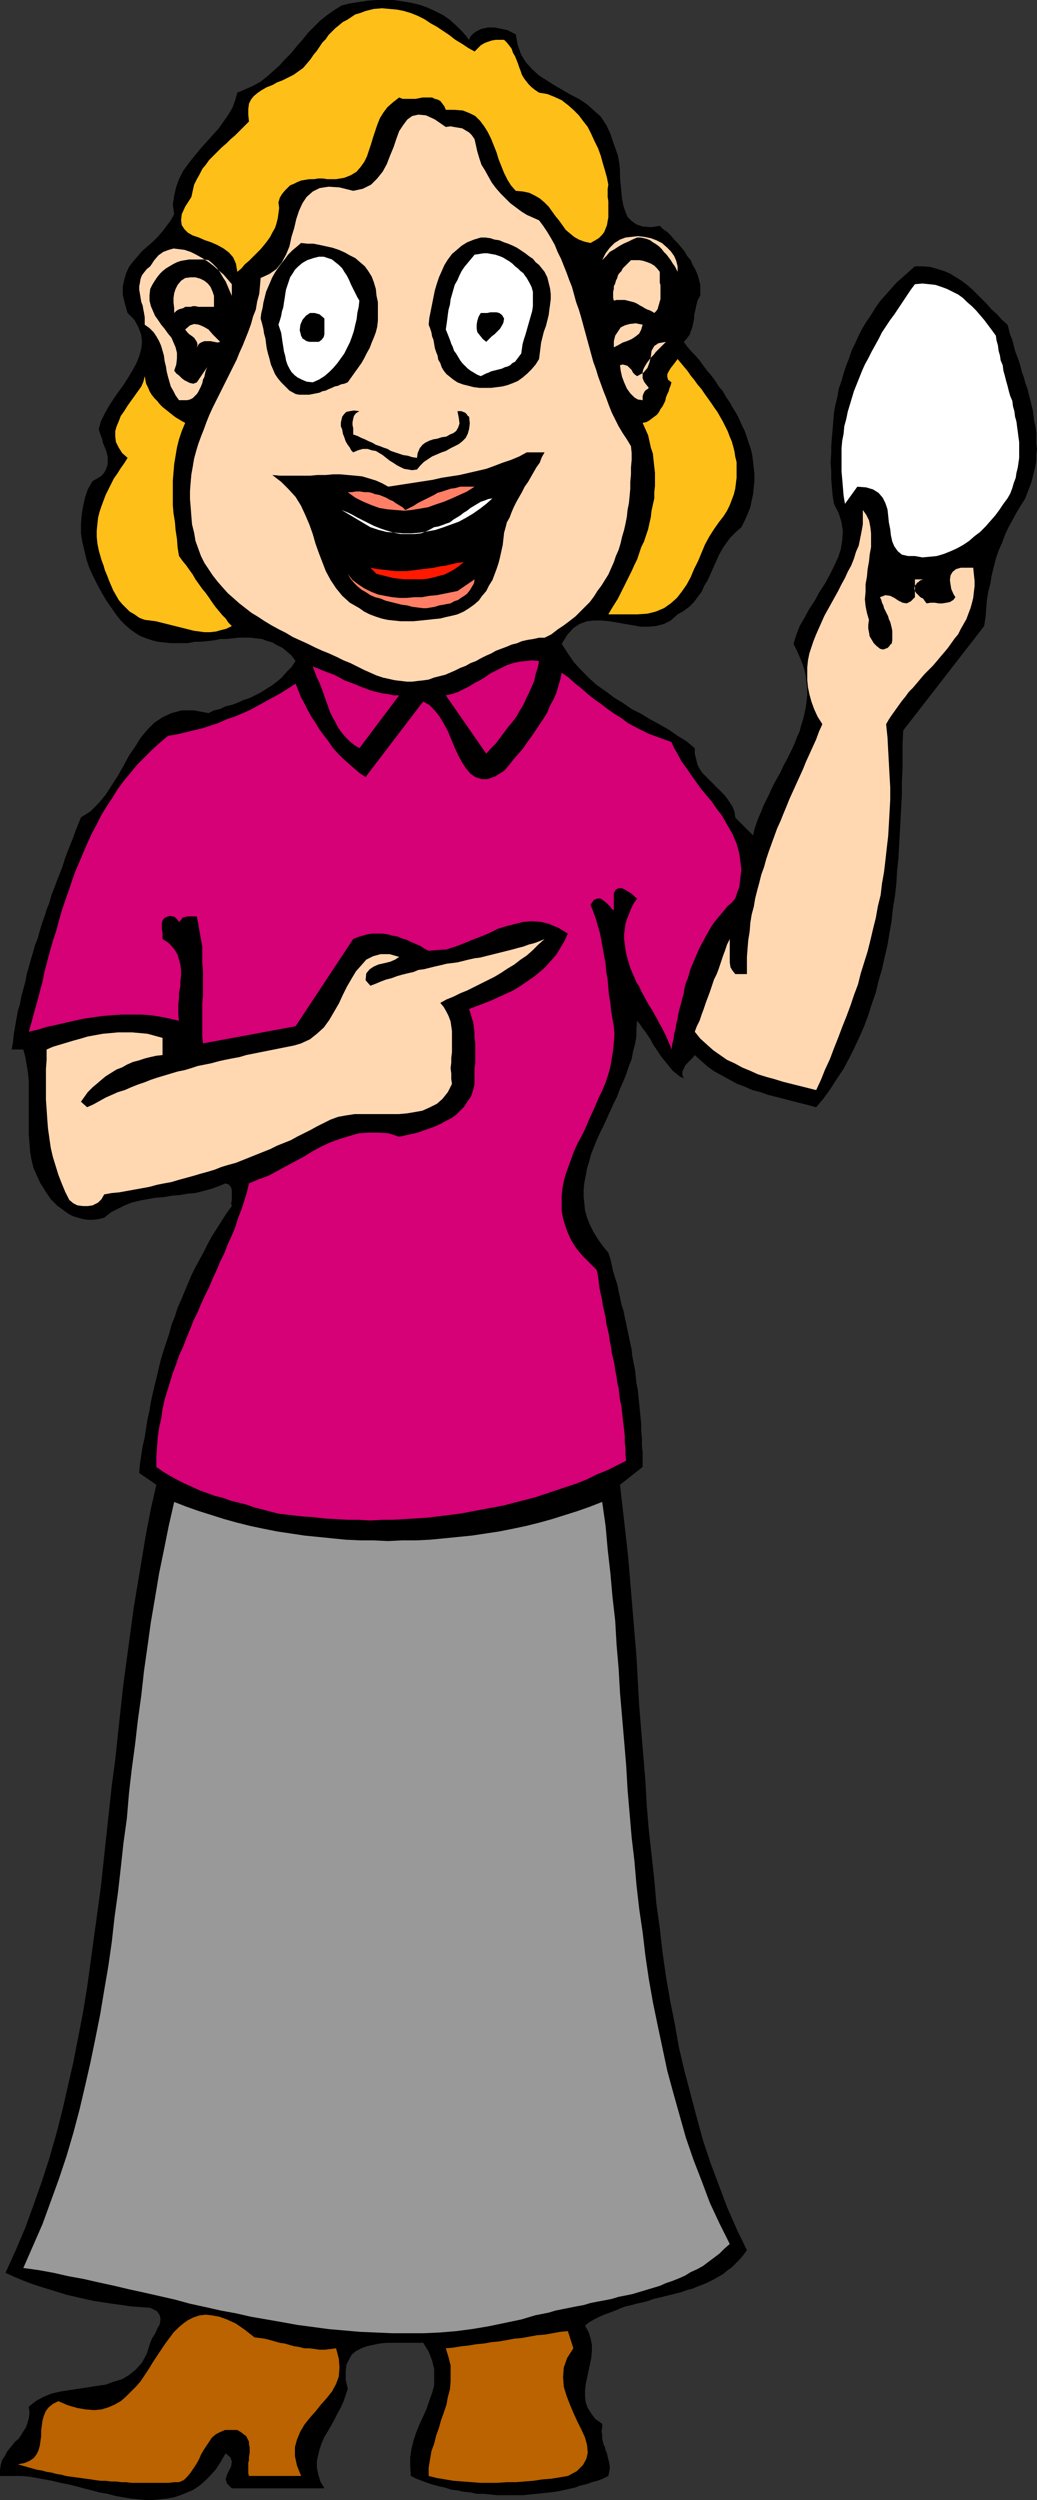 <?xml version="1.0" encoding="UTF-8" standalone="no"?>
<svg
   version="1.0"
   width="64.632mm"
   height="155.711mm"
   id="svg33"
   sodipodi:docname="Egg Spokesperson 2.wmf"
   xmlns:inkscape="http://www.inkscape.org/namespaces/inkscape"
   xmlns:sodipodi="http://sodipodi.sourceforge.net/DTD/sodipodi-0.dtd"
   xmlns="http://www.w3.org/2000/svg"
   xmlns:svg="http://www.w3.org/2000/svg">
  <rect width="100%" height="100%" fill="#333333" stroke="none"/>
  <sodipodi:namedview
     id="namedview33"
     pagecolor="#ffffff"
     bordercolor="#000000"
     borderopacity="0.25"
     inkscape:showpageshadow="2"
     inkscape:pageopacity="0.0"
     inkscape:pagecheckerboard="0"
     inkscape:deskcolor="#d1d1d1"
     inkscape:document-units="mm" />
  <defs
     id="defs1">
    <pattern
       id="WMFhbasepattern"
       patternUnits="userSpaceOnUse"
       width="6"
       height="6"
       x="0"
       y="0" />
  </defs>
  <path
     style="fill:#000000;fill-opacity:1;fill-rule:evenodd;stroke:none"
     d="m 110.506,9.372 0.323,-0.808 0.646,-0.646 0.646,-0.485 0.646,-0.323 0.646,-0.323 0.808,-0.162 0.646,-0.162 h 0.808 0.808 l 0.808,0.162 0.808,0.162 0.808,0.162 0.646,0.162 0.646,0.323 0.646,0.323 0.646,0.323 0.485,2.585 0.808,2.262 1.131,1.778 1.454,1.616 1.616,1.454 1.777,1.131 1.777,1.131 1.939,1.131 1.939,1.131 1.939,0.97 1.939,1.293 1.616,1.454 1.616,1.454 1.292,1.939 0.969,2.101 0.808,2.424 0.485,1.293 0.485,1.454 0.323,1.778 0.162,1.616 V 41.852 l 0.162,1.616 0.162,1.778 0.162,1.616 0.323,1.616 0.485,1.454 0.485,1.131 0.969,0.97 1.131,0.808 1.454,0.485 1.939,0.162 2.1,-0.323 0.808,0.808 0.969,0.646 0.808,0.808 0.808,0.97 0.808,0.808 0.808,0.97 0.808,0.97 0.646,1.131 0.808,0.97 0.485,1.131 0.646,1.131 0.485,1.131 0.323,1.131 0.323,1.293 v 1.293 1.293 l -0.323,0.485 -0.323,0.646 -0.162,0.646 -0.162,0.646 -0.162,0.808 -0.162,0.646 -0.162,0.808 v 0.808 l -0.162,0.646 -0.162,0.808 -0.162,0.646 -0.323,0.808 -0.162,0.646 -0.485,0.646 -0.485,0.646 -0.485,0.485 0.808,1.131 0.969,1.131 0.969,0.97 0.969,1.131 0.808,1.131 0.969,1.293 0.969,1.131 0.969,1.293 0.808,1.293 0.969,1.131 0.808,1.454 0.808,1.131 0.808,1.454 0.808,1.293 0.646,1.293 0.646,1.454 0.646,1.293 0.485,1.454 0.485,1.454 0.485,1.454 0.323,1.454 0.162,1.454 0.162,1.454 0.162,1.454 v 1.616 l -0.162,1.454 -0.162,1.616 -0.323,1.454 -0.323,1.616 -0.646,1.616 -0.646,1.454 -0.808,1.616 -1.292,1.131 -1.292,1.293 -0.969,1.293 -0.969,1.454 -0.808,1.454 -0.646,1.454 -0.646,1.454 -0.646,1.454 -0.646,1.454 -0.808,1.293 -0.646,1.454 -0.969,1.293 -0.808,1.131 -1.131,1.131 -1.292,0.97 -1.454,0.808 -1.616,1.454 -1.616,0.808 -1.777,0.485 -1.777,0.162 h -1.939 l -1.777,-0.323 -1.939,-0.323 -1.777,-0.323 -1.939,-0.323 -1.777,-0.162 h -1.777 l -1.616,0.162 -1.777,0.646 -1.454,0.97 -1.454,1.616 -1.292,2.101 1.454,2.262 1.454,2.101 1.777,1.939 1.777,1.778 1.777,1.616 2.1,1.454 1.939,1.454 2.1,1.293 2.1,1.454 2.262,1.131 2.1,1.293 2.1,1.131 2.262,1.293 2.1,1.454 2.1,1.293 1.939,1.616 v 1.293 l 0.323,1.293 0.323,1.293 0.485,0.97 0.646,0.97 0.808,0.808 0.808,0.808 0.969,0.97 0.808,0.808 0.808,0.808 0.808,0.808 0.808,0.97 0.646,0.97 0.646,0.97 0.485,1.293 0.162,1.293 4.201,4.201 0.323,-1.454 0.485,-1.454 0.485,-1.293 0.646,-1.454 0.485,-1.293 0.646,-1.293 0.646,-1.293 0.646,-1.454 0.646,-1.293 0.808,-1.454 0.646,-1.131 0.646,-1.454 0.808,-1.454 0.646,-1.293 0.646,-1.293 0.646,-1.454 0.485,-1.293 0.646,-1.454 0.323,-1.293 0.485,-1.454 0.323,-1.454 0.323,-1.454 0.162,-1.293 0.162,-1.454 v -1.454 l -0.162,-1.454 -0.162,-1.454 -0.323,-1.616 -0.485,-1.454 -0.646,-1.616 -0.646,-1.454 -0.808,-1.616 0.646,-2.101 0.808,-2.101 1.131,-1.939 1.131,-2.101 1.292,-1.939 1.131,-2.101 1.292,-1.939 1.131,-2.101 0.969,-1.939 0.969,-2.101 0.646,-1.939 0.323,-2.101 0.162,-2.101 -0.323,-2.101 -0.646,-2.101 -1.131,-2.262 -0.323,-1.939 -0.162,-1.939 -0.162,-1.939 v -1.939 l -0.162,-1.939 0.162,-2.101 v -1.778 l 0.162,-2.101 0.162,-1.778 0.162,-2.101 0.162,-1.939 0.323,-1.778 0.485,-1.939 0.323,-1.939 0.646,-1.778 0.485,-1.778 0.646,-1.939 0.646,-1.616 0.646,-1.939 0.808,-1.616 0.808,-1.778 0.808,-1.616 0.969,-1.616 1.131,-1.616 0.969,-1.616 1.131,-1.616 1.292,-1.454 1.292,-1.454 1.292,-1.454 1.454,-1.293 1.454,-1.293 1.454,-1.293 h 1.939 l 1.777,0.162 1.616,0.485 1.616,0.485 1.454,0.646 1.292,0.808 1.292,0.808 1.292,0.97 1.292,1.131 1.131,1.131 1.131,1.131 1.131,1.131 1.131,1.293 1.292,1.131 1.131,1.293 1.292,1.131 0.323,1.131 0.323,1.293 0.485,1.131 0.323,1.293 0.323,1.293 0.485,1.293 0.485,1.293 0.323,1.131 0.323,1.293 0.485,1.293 0.323,1.293 0.485,1.293 0.323,1.293 0.323,1.293 0.323,1.293 0.323,1.293 0.162,1.293 0.162,1.293 0.323,1.293 0.162,1.293 v 1.293 1.293 l 0.162,1.293 -0.162,1.293 v 1.293 l -0.162,1.293 -0.323,1.293 -0.323,1.293 -0.323,1.293 -0.485,1.293 -0.485,1.293 -0.485,1.293 -1.131,1.778 -0.969,1.616 -0.969,1.778 -0.969,1.778 -0.808,1.778 -0.646,1.778 -0.808,1.778 -0.646,1.939 -0.485,1.939 -0.485,1.939 -0.323,1.939 -0.485,1.939 -0.323,1.939 -0.162,1.939 -0.162,2.101 -0.323,2.101 -19.064,24.562 -0.162,3.07 v 2.909 3.07 l -0.162,3.07 v 3.07 l -0.162,2.909 -0.162,3.07 -0.162,3.07 -0.162,2.909 -0.162,2.909 -0.323,3.07 -0.162,2.909 -0.323,2.909 -0.485,2.909 -0.323,3.07 -0.485,2.747 -0.485,2.909 -0.646,2.747 -0.646,2.909 -0.808,2.747 -0.646,2.747 -0.969,2.747 -0.808,2.585 -0.969,2.585 -1.131,2.585 -1.131,2.424 -1.292,2.585 -1.292,2.424 -1.616,2.424 -1.454,2.262 -1.616,2.262 -1.777,2.101 -1.777,-0.485 -1.939,-0.485 -1.939,-0.485 -1.777,-0.485 -1.939,-0.485 -1.939,-0.485 -1.777,-0.646 -1.939,-0.485 -1.777,-0.808 -1.777,-0.646 -1.777,-0.97 -1.777,-0.97 -1.777,-0.97 -1.616,-1.131 -1.454,-1.293 -1.616,-1.454 -0.485,0.646 -0.646,0.646 -0.646,0.646 -0.485,0.485 -0.323,0.808 -0.323,0.646 v 0.808 l 0.323,0.808 -0.969,-0.485 -0.808,-0.646 -0.808,-0.646 -0.646,-0.808 -0.646,-0.808 -0.808,-0.97 -0.646,-0.808 -0.646,-0.97 -0.646,-0.97 -0.646,-0.97 -0.485,-0.97 -0.646,-0.97 -0.646,-0.97 -0.646,-0.808 -0.646,-0.97 -0.646,-0.808 -0.162,1.778 v 1.778 l -0.323,1.939 -0.485,1.778 -0.323,1.778 -0.646,1.616 -0.646,1.939 -0.646,1.616 -0.808,1.778 -0.646,1.778 -0.808,1.616 -0.808,1.778 -0.808,1.778 -0.808,1.778 -0.808,1.616 -0.808,1.778 -0.646,1.616 -0.646,1.616 -0.485,1.778 -0.485,1.616 -0.323,1.778 -0.323,1.616 -0.162,1.616 v 1.616 l 0.162,1.616 0.162,1.616 0.485,1.778 0.646,1.616 0.808,1.616 0.969,1.616 1.131,1.616 1.454,1.778 0.485,1.454 0.323,1.454 0.323,1.454 0.485,1.616 0.485,1.454 0.323,1.616 0.323,1.454 0.323,1.616 0.485,1.454 0.323,1.616 0.323,1.454 0.323,1.616 0.323,1.454 0.323,1.616 0.323,1.454 0.162,1.616 0.323,1.616 0.323,1.616 0.162,1.616 0.162,1.454 0.323,1.616 0.162,1.616 0.162,1.616 0.162,1.616 0.162,1.616 0.162,1.616 v 1.616 l 0.162,1.778 v 1.616 l 0.162,1.616 v 1.778 1.616 l -5.331,4.201 0.646,5.656 0.646,5.656 0.646,5.817 0.485,5.817 0.485,5.817 0.485,5.817 0.485,5.817 0.323,5.817 0.323,5.817 0.485,5.979 0.485,5.817 0.485,5.817 0.323,5.817 0.485,5.817 0.646,5.817 0.646,5.817 0.485,5.656 0.808,5.817 0.646,5.656 0.808,5.656 0.969,5.656 1.131,5.656 0.969,5.494 1.292,5.494 1.454,5.494 1.454,5.494 1.454,5.333 1.777,5.332 1.939,5.171 1.939,5.171 2.262,5.171 2.423,5.009 -0.808,1.131 -0.808,0.97 -0.969,0.97 -0.969,0.97 -1.131,0.808 -0.969,0.808 -1.131,0.646 -1.131,0.646 -1.292,0.646 -1.131,0.485 -1.292,0.485 -1.131,0.485 -1.292,0.323 -1.292,0.485 -1.292,0.323 -1.292,0.323 -1.292,0.323 -1.292,0.323 -1.454,0.323 -1.292,0.485 -1.292,0.323 -1.454,0.323 -1.131,0.323 -1.454,0.323 -1.292,0.485 -1.131,0.485 -1.292,0.485 -1.292,0.485 -1.131,0.485 -1.292,0.646 -1.131,0.646 -0.969,0.808 0.808,1.454 0.485,1.454 0.323,1.616 v 1.454 l -0.162,1.616 -0.323,1.616 -0.323,1.454 -0.323,1.616 -0.323,1.454 -0.162,1.454 v 1.454 l 0.162,1.454 0.485,1.293 0.808,1.293 0.969,1.293 1.616,1.131 v 0.97 l -0.162,0.808 0.162,0.808 v 0.808 l 0.162,0.808 0.162,0.646 0.323,0.646 0.162,0.808 0.323,0.646 0.162,0.808 0.162,0.646 0.162,0.646 0.162,0.808 v 0.808 l -0.162,0.808 -0.162,0.808 -1.292,0.646 -1.292,0.485 -1.292,0.323 -1.292,0.485 -1.454,0.323 -1.292,0.485 -1.454,0.323 -1.454,0.323 -1.616,0.323 -1.454,0.162 -1.454,0.162 -1.616,0.162 -1.616,0.162 -1.454,0.162 h -1.616 -1.454 -1.616 -1.616 l -1.454,-0.162 -1.616,-0.162 h -1.616 l -1.454,-0.323 -1.616,-0.162 -1.454,-0.323 -1.454,-0.162 -1.454,-0.485 -1.454,-0.323 -1.292,-0.323 -1.454,-0.485 -1.292,-0.485 -1.292,-0.485 -1.292,-0.646 -0.162,-2.262 v -2.101 l 0.323,-2.101 0.485,-1.939 0.646,-1.939 0.808,-1.939 0.808,-1.778 0.808,-1.778 0.646,-1.939 0.646,-1.778 0.485,-1.778 v -1.939 -1.939 l -0.485,-1.939 -0.808,-2.101 -1.292,-2.101 h -1.616 -1.777 -1.616 -1.777 -1.777 l -1.616,0.162 -1.616,0.323 -1.454,0.323 -1.292,0.485 -1.292,0.646 -0.969,0.808 -0.646,1.131 -0.646,1.293 -0.162,1.616 v 1.939 l 0.485,2.101 -0.485,1.454 -0.485,1.454 -0.646,1.454 -0.808,1.454 -0.646,1.293 -0.808,1.454 -0.808,1.454 -0.808,1.293 -0.646,1.454 -0.485,1.454 -0.323,1.293 -0.323,1.454 v 1.616 l 0.323,1.616 0.485,1.616 0.969,1.616 H 75.287 74.156 73.025 71.732 70.44 68.986 67.532 66.078 64.624 63.17 61.716 60.262 58.807 57.353 55.899 54.607 l -1.131,-1.131 -0.323,-0.97 0.323,-1.131 0.485,-0.97 0.485,-0.97 0.162,-1.131 -0.323,-0.97 -1.131,-0.97 -1.131,1.939 -1.131,1.778 -1.292,1.454 -1.292,1.293 -1.292,1.131 -1.454,0.97 -1.454,0.646 -1.616,0.646 -1.454,0.485 -1.777,0.323 -1.616,0.162 -1.616,0.162 h -1.777 l -1.616,-0.162 -1.777,-0.162 -1.939,-0.323 -1.777,-0.323 -1.777,-0.485 -1.939,-0.323 -1.777,-0.485 -1.939,-0.485 -1.777,-0.485 -1.939,-0.485 -1.777,-0.323 -1.939,-0.485 -1.777,-0.323 -1.777,-0.323 -1.777,-0.323 -1.777,-0.162 H 3.393 1.616 0 v -1.293 l 0.162,-1.293 0.323,-1.131 0.646,-0.97 0.485,-0.97 0.646,-0.808 0.646,-0.808 0.646,-0.808 0.808,-0.646 0.646,-0.97 0.485,-0.808 0.646,-0.97 0.323,-0.97 0.323,-1.131 0.162,-1.293 -0.162,-1.454 1.616,-1.293 1.777,-0.97 1.939,-0.808 2.1,-0.485 2.1,-0.323 2.1,-0.323 2.1,-0.323 2.1,-0.323 2.262,-0.323 1.777,-0.646 2.1,-0.646 1.616,-0.97 1.616,-1.293 1.454,-1.616 1.131,-2.101 0.808,-2.585 0.485,-1.131 0.646,-0.97 0.485,-1.131 0.646,-1.131 0.162,-1.131 -0.162,-0.97 -0.646,-0.97 -1.616,-0.808 -2.262,-0.162 -2.262,-0.162 -2.1,-0.323 -2.423,-0.323 -2.1,-0.323 -2.1,-0.323 -2.262,-0.485 -2.1,-0.485 -2.1,-0.485 -2.1,-0.646 -2.1,-0.646 -2.1,-0.646 -1.939,-0.646 -2.1,-0.808 -1.939,-0.808 -2.1,-0.97 2.423,-5.332 2.262,-5.333 1.939,-5.333 1.939,-5.494 1.777,-5.494 1.616,-5.656 1.454,-5.656 1.292,-5.656 1.292,-5.656 1.131,-5.817 1.131,-5.817 0.969,-5.979 0.808,-5.817 0.808,-5.979 0.808,-5.817 0.808,-5.979 0.646,-5.979 0.646,-5.979 0.646,-5.979 0.646,-5.979 0.808,-5.979 0.646,-6.14 0.646,-5.979 0.646,-5.817 0.808,-5.979 0.808,-5.979 0.808,-5.979 0.969,-5.817 0.969,-5.817 0.969,-5.817 1.131,-5.817 1.292,-5.656 -4.039,-2.747 0.162,-2.101 0.323,-2.101 0.323,-2.101 0.485,-2.101 0.323,-2.101 0.323,-2.101 0.485,-2.101 0.323,-2.101 0.485,-2.101 0.485,-2.101 0.485,-1.939 0.485,-2.101 0.485,-1.939 0.646,-2.101 0.646,-1.939 0.646,-1.939 0.485,-1.939 0.808,-1.939 0.646,-2.101 0.808,-1.778 0.808,-1.939 0.808,-1.939 0.808,-1.939 0.969,-1.939 0.969,-1.778 0.969,-1.778 0.969,-1.939 0.969,-1.778 1.131,-1.778 1.131,-1.778 1.131,-1.778 1.292,-1.778 -0.162,-0.646 0.162,-0.808 v -0.646 -0.808 -0.808 l -0.162,-0.646 -0.485,-0.646 -0.808,-0.323 -1.616,0.646 -1.777,0.646 -1.777,0.485 -1.939,0.485 -1.777,0.162 -1.939,0.323 -1.939,0.162 -1.777,0.323 -2.1,0.162 -1.777,0.323 -1.777,0.323 -1.939,0.485 -1.616,0.646 -1.616,0.808 -1.616,0.808 -1.616,1.293 -1.292,0.323 -1.292,0.162 h -1.292 l -1.131,-0.162 -1.131,-0.323 -1.131,-0.323 -0.969,-0.485 -0.969,-0.646 -0.808,-0.646 -0.969,-0.646 -0.808,-0.808 -0.808,-0.808 -0.646,-0.97 -0.646,-0.97 -0.485,-0.808 -0.646,-0.97 -0.808,-1.778 -0.808,-1.778 -0.485,-1.939 -0.323,-1.939 -0.162,-1.939 -0.162,-2.101 v -1.939 -2.101 -2.101 -2.101 -2.101 -2.101 l -0.162,-1.939 -0.323,-1.939 -0.323,-1.939 -0.485,-1.778 H 2.747 l 0.323,-1.778 0.162,-1.778 0.323,-1.778 0.323,-1.939 0.323,-1.778 0.485,-1.616 0.323,-1.778 0.485,-1.778 0.485,-1.778 0.323,-1.778 0.485,-1.616 0.485,-1.778 0.485,-1.616 0.485,-1.778 0.646,-1.616 0.485,-1.778 0.485,-1.616 0.646,-1.778 0.485,-1.616 0.646,-1.616 0.485,-1.778 0.646,-1.616 0.646,-1.778 0.646,-1.616 0.646,-1.616 0.485,-1.616 0.646,-1.778 0.646,-1.616 0.646,-1.616 0.646,-1.778 0.646,-1.616 0.646,-1.616 2.262,-1.454 1.939,-1.939 1.616,-1.939 1.454,-2.262 1.454,-2.262 1.292,-2.262 1.292,-2.424 1.454,-2.101 1.292,-2.101 1.616,-1.939 1.616,-1.616 1.939,-1.293 2.1,-0.97 2.423,-0.646 h 2.908 l 3.393,0.646 1.292,-0.646 1.454,-0.323 1.292,-0.646 1.454,-0.323 1.292,-0.485 1.454,-0.646 1.454,-0.485 1.292,-0.646 1.292,-0.646 1.292,-0.808 1.292,-0.808 1.292,-0.97 1.131,-0.97 1.131,-1.293 1.131,-1.131 0.969,-1.454 -0.969,-1.293 -1.131,-0.97 -0.969,-0.808 -1.292,-0.646 -1.131,-0.646 -1.131,-0.323 -1.292,-0.485 -1.454,-0.162 -1.292,-0.162 h -1.454 -1.292 l -1.454,0.162 -1.454,0.162 h -1.454 l -1.454,0.323 -1.454,0.162 -1.616,0.162 H 45.883 l -1.616,0.323 h -1.454 -1.454 -1.292 l -1.454,-0.162 -1.454,-0.162 -1.292,-0.323 -1.454,-0.485 -1.292,-0.485 -1.292,-0.808 -1.131,-0.808 -1.131,-0.97 -1.131,-1.131 -1.131,-1.454 -1.131,-1.616 -1.131,-1.616 -1.131,-1.939 -0.969,-1.778 -0.969,-1.939 -0.969,-2.101 -0.646,-1.939 -0.485,-2.101 -0.485,-1.939 -0.323,-2.101 v -2.101 l 0.162,-2.101 0.323,-2.101 0.485,-2.101 0.646,-1.939 1.131,-1.939 1.131,-0.646 0.808,-0.485 0.646,-0.646 0.485,-0.808 0.323,-0.808 0.162,-0.646 v -0.808 -0.808 l -0.162,-0.808 -0.323,-0.97 -0.323,-0.808 -0.323,-0.808 -0.162,-0.808 -0.323,-0.808 -0.323,-0.97 -0.162,-0.646 0.485,-1.778 0.808,-1.616 0.969,-1.778 1.131,-1.778 1.131,-1.616 1.292,-1.778 1.131,-1.778 0.969,-1.616 0.969,-1.778 0.646,-1.616 0.485,-1.778 0.162,-1.616 L 33.281,78.856 32.635,77.079 31.666,75.301 30.05,73.686 29.404,71.423 28.919,69.323 v -1.778 l 0.323,-1.616 0.485,-1.616 0.646,-1.454 0.969,-1.293 1.131,-1.293 0.969,-1.131 1.292,-1.131 1.292,-1.131 1.131,-1.131 1.131,-1.293 0.969,-1.293 0.969,-1.293 0.808,-1.454 -0.323,-2.262 0.323,-2.101 0.485,-2.101 0.646,-1.778 0.969,-1.939 1.292,-1.778 1.292,-1.616 1.454,-1.778 1.454,-1.616 1.454,-1.616 1.454,-1.616 1.131,-1.616 1.131,-1.616 0.969,-1.616 0.646,-1.778 0.485,-1.778 1.939,-0.808 1.777,-0.808 1.777,-0.97 1.616,-1.293 1.454,-1.293 1.454,-1.293 1.292,-1.454 1.454,-1.454 1.292,-1.616 1.292,-1.454 1.292,-1.616 1.454,-1.454 1.454,-1.454 1.616,-1.293 1.616,-1.131 L 80.456,1.293 82.395,0.808 84.495,0.485 86.596,0.162 88.696,0 h 2.1 1.939 l 2.1,0.323 1.939,0.323 2.1,0.485 1.777,0.646 1.777,0.808 1.939,0.97 1.616,1.131 1.616,1.454 1.454,1.454 z"
     id="path1" />
  <path
     style="fill:#ffbf19;fill-opacity:1;fill-rule:evenodd;stroke:none"
     d="m 111.799,12.119 0.646,-0.646 0.808,-0.808 0.808,-0.485 0.808,-0.323 0.969,-0.323 0.969,-0.162 h 0.969 0.969 l 0.646,0.646 0.646,0.808 0.485,0.646 0.323,0.97 0.485,0.808 0.323,0.808 0.323,0.808 0.323,0.97 0.323,0.808 0.323,0.97 0.485,0.808 0.485,0.646 0.646,0.808 0.646,0.646 0.808,0.646 0.969,0.646 1.939,0.323 1.616,0.646 1.777,0.808 1.454,1.131 1.292,1.131 1.292,1.293 0.969,1.293 1.131,1.454 0.808,1.616 0.808,1.778 0.808,1.616 0.646,1.778 0.485,1.778 0.485,1.616 0.485,1.778 0.323,1.616 -0.162,0.97 v 0.97 0.97 l 0.162,0.97 v 0.97 0.97 0.97 0.97 l -0.162,0.808 -0.162,0.97 -0.323,0.808 -0.323,0.808 -0.485,0.646 -0.808,0.808 -0.808,0.485 -1.131,0.646 -1.454,-0.323 -1.292,-0.485 -1.131,-0.646 -0.969,-0.808 -0.969,-0.808 -0.808,-1.131 -0.808,-1.131 -0.808,-0.97 -0.808,-1.131 -0.808,-1.131 -0.969,-0.97 -1.131,-0.97 -1.131,-0.646 -1.292,-0.646 -1.454,-0.323 -1.777,-0.162 -1.131,-1.293 -0.808,-1.293 -0.808,-1.616 -0.646,-1.616 -0.646,-1.616 -0.485,-1.616 -0.646,-1.616 -0.646,-1.616 -0.808,-1.616 -0.808,-1.293 -0.969,-1.293 -1.131,-1.131 -1.292,-0.646 -1.616,-0.646 -1.939,-0.162 h -2.1 l -0.323,-0.808 -0.485,-0.646 -0.485,-0.646 -0.646,-0.323 -0.646,-0.162 -0.646,-0.323 h -0.808 -0.646 -0.808 l -0.808,0.162 -0.808,0.162 h -0.808 -0.646 -0.808 -0.808 l -0.808,-0.323 -1.454,1.131 -1.292,1.131 -0.969,1.293 -0.808,1.293 -0.646,1.616 -0.485,1.454 -0.485,1.454 -0.485,1.616 -0.485,1.454 -0.485,1.454 -0.646,1.293 -0.808,1.131 -0.969,1.131 -1.292,0.808 -1.616,0.646 -1.939,0.323 h -0.969 -1.131 l -0.969,-0.162 h -1.131 l -0.969,0.162 h -1.131 l -0.969,0.162 -0.969,0.162 -0.808,0.323 -0.969,0.485 -0.808,0.323 -0.646,0.646 -0.646,0.646 -0.646,0.808 -0.485,0.808 -0.323,1.131 0.162,1.293 -0.162,1.293 -0.162,1.131 -0.323,1.293 -0.323,0.97 -0.646,1.131 -0.485,0.97 -0.808,1.131 -0.646,0.808 -0.808,0.97 -0.969,0.97 -0.808,0.808 -0.969,0.97 -0.969,0.808 -0.808,0.97 -0.969,0.808 -0.323,-1.939 -0.646,-1.454 -0.969,-1.131 -1.292,-0.97 -1.454,-0.808 -1.454,-0.646 -1.454,-0.485 -1.454,-0.646 -1.454,-0.485 -1.131,-0.646 -0.808,-0.808 -0.646,-0.97 -0.162,-1.131 0.162,-1.454 0.808,-1.778 1.454,-2.262 0.323,-1.454 0.323,-1.454 0.646,-1.293 0.646,-1.131 0.646,-1.293 0.808,-0.97 0.808,-1.131 0.969,-0.97 0.969,-0.97 0.969,-0.97 1.131,-0.97 0.969,-0.97 1.131,-0.97 1.131,-1.131 0.969,-0.97 1.131,-1.131 -0.162,-1.616 v -1.293 l 0.162,-1.293 0.485,-0.97 0.646,-0.808 0.969,-0.808 0.969,-0.646 1.131,-0.646 1.292,-0.485 1.131,-0.646 1.292,-0.485 1.292,-0.646 1.292,-0.646 1.131,-0.808 1.131,-0.808 0.969,-1.131 0.808,-0.97 0.646,-0.97 0.808,-0.97 0.646,-0.97 0.646,-0.97 0.808,-0.808 0.646,-0.97 0.808,-0.808 0.808,-0.808 0.808,-0.646 0.969,-0.808 0.969,-0.485 0.969,-0.646 0.969,-0.646 1.131,-0.323 1.292,-0.485 1.939,-0.485 1.939,-0.162 1.777,0.162 1.777,0.162 1.616,0.323 1.616,0.485 1.616,0.646 1.616,0.808 1.454,0.97 1.454,0.808 1.454,0.97 1.454,0.97 1.454,1.131 1.616,0.97 1.454,0.97 z"
     id="path2" />
  <path
     style="fill:#ffd8b2;fill-opacity:1;fill-rule:evenodd;stroke:none"
     d="m 111.799,32.803 0.323,1.454 0.323,1.454 0.485,1.616 0.485,1.454 0.808,1.293 0.808,1.454 0.808,1.454 0.969,1.293 1.131,1.293 1.131,1.131 1.131,1.131 1.292,0.97 1.292,0.97 1.292,0.808 1.454,0.646 1.454,0.646 0.969,1.293 0.969,1.454 0.969,1.616 0.808,1.454 0.646,1.616 0.808,1.616 0.646,1.616 0.646,1.616 0.646,1.778 0.646,1.616 0.485,1.778 0.485,1.778 0.646,1.778 0.485,1.616 0.485,1.778 0.485,1.778 0.485,1.778 0.485,1.778 0.485,1.778 0.485,1.778 0.646,1.778 0.485,1.616 0.646,1.778 0.646,1.778 0.646,1.616 0.646,1.778 0.646,1.616 0.808,1.616 0.808,1.616 0.969,1.616 0.969,1.454 0.969,1.616 0.162,1.616 v 1.616 l -0.162,1.778 v 1.616 l -0.162,1.778 v 1.616 l -0.162,1.778 -0.162,1.616 -0.323,1.616 -0.162,1.616 -0.323,1.616 -0.323,1.454 -0.485,1.616 -0.323,1.454 -0.485,1.616 -0.646,1.454 -0.485,1.454 -0.646,1.454 -0.646,1.454 -0.808,1.293 -0.808,1.293 -0.969,1.293 -0.808,1.293 -0.969,1.293 -1.131,1.131 -1.131,1.131 -1.131,1.131 -1.454,1.131 -1.292,0.97 -1.454,0.97 -1.454,1.131 -1.616,0.808 h -1.292 l -1.454,0.323 -1.131,0.162 -1.454,0.323 -1.131,0.485 -1.292,0.323 -1.131,0.485 -1.292,0.485 -1.292,0.485 -1.131,0.646 -1.131,0.485 -1.292,0.646 -1.131,0.646 -1.292,0.485 -1.131,0.646 -1.292,0.485 -1.292,0.646 -1.131,0.485 -1.131,0.485 -1.292,0.323 -1.292,0.323 -1.292,0.485 -1.131,0.162 -1.454,0.162 -1.292,0.162 h -1.292 l -1.292,-0.162 -1.454,-0.162 -1.454,-0.323 -1.454,-0.323 -1.454,-0.485 -1.454,-0.646 -1.454,-0.646 -1.616,-0.808 -1.616,-0.808 -1.616,-0.646 -1.616,-0.808 -1.777,-0.808 -1.616,-0.646 -1.777,-0.808 -1.616,-0.808 -1.777,-0.808 -1.777,-0.808 -1.616,-0.97 -1.616,-0.808 -1.777,-0.97 -1.616,-0.97 -1.454,-0.97 -1.616,-0.97 -1.454,-1.131 -1.454,-1.131 -1.454,-1.293 -1.292,-1.131 -1.292,-1.454 -1.131,-1.293 -1.131,-1.454 -0.969,-1.454 -0.969,-1.454 -0.808,-1.616 -0.646,-1.778 -0.646,-1.778 -0.323,-1.939 -0.485,-1.939 -0.162,-1.939 -0.162,-2.101 -0.162,-1.939 v -1.939 l 0.162,-2.101 0.162,-1.778 0.323,-1.778 0.323,-1.939 0.485,-1.778 0.485,-1.616 0.646,-1.778 0.646,-1.616 0.646,-1.778 0.646,-1.616 0.808,-1.778 0.808,-1.616 0.808,-1.616 0.808,-1.616 0.808,-1.616 0.808,-1.616 0.808,-1.616 0.808,-1.616 0.646,-1.616 0.808,-1.778 0.646,-1.616 0.646,-1.616 0.646,-1.778 0.485,-1.778 0.646,-1.616 0.323,-1.939 0.485,-1.778 0.162,-1.778 0.162,-1.939 2.1,-0.97 1.616,-1.131 1.292,-1.616 0.969,-1.778 0.808,-1.939 0.485,-2.262 0.646,-2.101 0.485,-2.101 0.646,-1.939 0.808,-1.778 0.969,-1.454 1.454,-1.293 1.616,-0.808 2.1,-0.323 2.585,0.162 3.231,0.808 2.262,-0.485 1.939,-0.97 1.454,-1.454 1.292,-1.616 0.969,-1.778 0.808,-2.101 0.808,-1.939 0.646,-1.939 0.646,-1.778 0.969,-1.454 0.969,-1.293 1.131,-0.808 1.454,-0.323 1.777,0.162 2.1,0.97 2.585,1.778 1.131,-0.162 0.808,0.162 0.969,0.162 0.969,0.162 0.808,0.485 0.808,0.485 0.646,0.646 z"
     id="path3" />
  <path
     style="fill:#000000;fill-opacity:1;fill-rule:evenodd;stroke:none"
     d="m 128.278,63.99 0.646,1.293 0.323,1.293 0.323,1.293 0.162,1.293 v 1.293 l -0.162,1.293 -0.162,1.131 -0.162,1.293 -0.323,1.293 -0.323,1.293 -0.485,1.293 -0.323,1.293 -0.323,1.293 -0.162,1.293 -0.162,1.293 -0.162,1.293 -0.808,1.293 -0.969,1.131 -0.969,0.97 -1.131,0.97 -1.131,0.808 -1.131,0.485 -1.292,0.485 -1.292,0.323 -1.292,0.162 -1.292,0.162 h -1.454 -1.292 l -1.292,-0.162 -1.292,-0.323 -1.292,-0.323 -1.292,-0.485 -0.969,-0.646 -0.808,-0.646 -0.808,-0.646 -0.646,-0.808 -0.485,-0.808 -0.323,-0.97 -0.485,-0.808 -0.162,-0.97 -0.323,-0.808 -0.323,-0.97 -0.162,-0.97 -0.162,-0.97 -0.323,-0.808 -0.162,-0.97 -0.323,-0.97 -0.323,-0.808 0.162,-1.616 0.323,-1.616 0.323,-1.616 0.323,-1.616 0.323,-1.616 0.485,-1.616 0.485,-1.454 0.646,-1.454 0.646,-1.454 0.808,-1.293 0.969,-1.293 1.131,-0.97 1.131,-0.97 1.292,-0.808 1.616,-0.646 1.616,-0.485 h 1.131 l 1.131,0.162 0.969,0.323 1.131,0.162 1.131,0.485 0.969,0.323 1.131,0.485 0.969,0.485 0.969,0.646 0.969,0.646 0.808,0.646 0.969,0.646 0.646,0.808 0.808,0.646 0.646,0.808 z"
     id="path4" />
  <path
     style="fill:#ffd8b2;fill-opacity:1;fill-rule:evenodd;stroke:none"
     d="m 159.62,62.697 v 1.293 l -0.323,-0.646 -0.323,-0.646 -0.485,-0.646 -0.485,-0.808 -0.485,-0.646 -0.485,-0.646 -0.646,-0.646 -0.485,-0.646 -0.646,-0.646 -0.646,-0.485 -0.808,-0.485 -0.646,-0.485 -0.808,-0.323 -0.646,-0.162 -0.808,-0.162 h -0.808 l -1.131,0.485 -0.969,0.485 -1.131,0.485 -1.131,0.646 -0.969,0.646 -1.131,0.646 -0.808,0.97 -0.969,0.97 0.808,-1.616 0.969,-1.293 1.131,-1.131 1.292,-0.808 1.292,-0.485 1.454,-0.162 1.454,-0.162 1.454,0.162 1.616,0.323 1.292,0.485 1.292,0.646 1.131,0.97 0.969,0.97 0.808,1.131 0.485,1.131 z"
     id="path5" />
  <path
     style="fill:#000000;fill-opacity:1;fill-rule:evenodd;stroke:none"
     d="m 88.696,69.646 0.323,1.454 v 1.454 1.616 1.293 l -0.162,1.454 -0.323,1.293 -0.485,1.293 -0.485,1.131 -0.485,1.293 -0.646,1.131 -0.646,1.293 -0.646,1.131 -0.808,1.131 -0.808,1.131 -0.808,1.131 -0.808,1.131 -0.808,0.323 -0.808,0.162 -0.646,0.323 -0.808,0.162 -0.646,0.323 -0.808,0.323 -0.646,0.323 -0.808,0.162 -0.646,0.323 -0.808,0.162 -0.808,0.162 -0.808,0.162 H 72.055 71.248 70.44 L 69.632,92.753 68.178,91.945 67.209,90.976 66.239,90.006 65.431,89.037 64.785,88.067 64.3,86.936 63.816,85.805 63.493,84.512 63.17,83.381 62.846,82.088 62.685,80.957 62.523,79.664 62.2,78.533 l -0.162,-1.131 -0.323,-1.293 -0.323,-1.131 0.162,-1.293 0.323,-1.293 0.162,-1.131 0.323,-1.293 0.323,-1.293 0.485,-1.131 0.485,-1.131 0.485,-1.131 0.646,-1.131 0.646,-0.97 0.808,-1.131 0.808,-0.97 0.808,-1.131 0.969,-0.97 0.969,-0.808 1.131,-0.97 1.454,0.162 h 1.454 l 1.616,0.323 1.454,0.323 1.454,0.323 1.454,0.485 1.454,0.646 1.131,0.646 1.292,0.646 1.131,0.97 1.131,0.97 0.808,1.131 0.808,1.293 0.485,1.293 0.485,1.616 z"
     id="path6" />
  <path
     style="fill:#ffd8b2;fill-opacity:1;fill-rule:evenodd;stroke:none"
     d="m 54.607,66.899 v 2.747 L 54.122,68.515 53.638,67.383 53.153,66.252 52.507,65.283 51.86,64.152 51.053,63.021 50.083,62.051 49.114,61.243 47.983,61.081 h -1.131 -1.131 -1.131 l -0.969,0.162 -0.969,0.162 -0.969,0.323 -0.969,0.485 -0.808,0.485 -0.808,0.485 -0.808,0.646 -0.646,0.646 -0.646,0.808 -0.646,0.97 -0.485,0.808 -0.485,0.97 -0.162,1.454 v 1.293 l 0.323,1.293 0.485,1.131 0.485,1.131 0.808,1.131 0.646,0.97 0.808,0.97 0.808,1.131 0.808,0.97 0.485,1.131 0.485,1.131 0.323,1.293 v 1.293 l -0.162,1.454 -0.485,1.454 0.485,0.646 0.646,0.485 0.646,0.646 0.646,0.485 0.646,0.323 0.646,0.323 0.808,0.162 0.808,-0.323 2.747,-4.04 -0.323,0.485 -0.323,0.808 -0.162,0.646 -0.162,0.808 -0.323,0.646 -0.162,0.808 -0.323,0.808 -0.323,0.646 -0.323,0.646 -0.323,0.485 -0.485,0.485 -0.485,0.485 -0.646,0.323 -0.646,0.162 H 43.136 42.167 L 41.359,93.076 40.874,92.107 40.228,90.976 39.905,89.845 39.582,88.714 39.259,87.421 39.097,86.29 38.774,84.997 38.613,83.704 38.289,82.573 37.966,81.442 37.482,80.311 36.835,79.18 36.189,78.21 35.22,77.241 34.089,76.433 V 75.625 74.655 L 33.927,73.686 33.766,72.878 33.604,71.908 33.281,71.1 33.12,70.131 32.958,69.161 32.796,68.191 v -0.808 l 0.162,-0.808 0.162,-0.97 0.323,-0.808 0.485,-0.646 0.646,-0.808 0.808,-0.646 0.969,-1.454 0.969,-1.131 1.131,-0.808 1.292,-0.485 1.131,-0.323 1.292,0.162 1.292,0.162 1.454,0.485 1.292,0.646 1.454,0.808 1.292,0.808 1.292,0.97 1.292,1.131 1.131,0.97 0.969,1.131 z"
     id="path7" />
  <path
     style="fill:#ffffff;fill-opacity:1;fill-rule:evenodd;stroke:none"
     d="m 124.077,65.444 0.646,1.131 0.485,0.97 0.323,1.131 v 1.131 1.131 1.131 l -0.162,1.131 -0.323,1.131 -0.323,1.131 -0.323,1.131 -0.323,1.131 -0.323,1.131 -0.323,0.97 -0.323,1.131 -0.162,1.131 -0.162,1.131 -0.485,0.646 -0.485,0.646 -0.485,0.646 -0.646,0.323 -0.485,0.485 -0.646,0.323 -0.646,0.162 -0.646,0.323 -0.646,0.162 -0.646,0.162 -0.646,0.162 -0.646,0.162 -0.646,0.323 -0.485,0.162 -0.646,0.323 -0.646,0.323 -0.808,-0.323 -0.808,-0.485 -0.808,-0.485 -0.646,-0.485 -0.646,-0.646 -0.646,-0.646 -0.485,-0.646 -0.485,-0.808 -0.485,-0.808 -0.485,-0.646 -0.323,-0.97 -0.323,-0.646 -0.323,-0.97 -0.323,-0.808 -0.323,-0.808 -0.323,-0.808 0.162,-1.131 0.162,-1.131 0.162,-1.293 0.162,-1.131 0.323,-1.131 0.162,-1.293 0.323,-1.131 0.323,-1.131 0.323,-1.131 0.646,-1.131 0.485,-1.131 0.485,-0.97 0.646,-0.97 0.808,-0.97 0.808,-0.97 0.808,-0.97 1.131,-0.162 0.969,-0.162 h 0.969 l 0.808,0.162 0.969,0.162 0.969,0.323 0.808,0.323 0.808,0.485 0.808,0.485 0.646,0.485 0.646,0.646 0.646,0.485 0.646,0.646 0.646,0.485 0.323,0.485 z"
     id="path8" />
  <path
     style="fill:#ffffff;fill-opacity:1;fill-rule:evenodd;stroke:none"
     d="m 84.657,70.777 -0.162,1.454 -0.323,1.454 -0.162,1.454 -0.323,1.293 -0.323,1.454 -0.485,1.454 -0.485,1.293 -0.646,1.293 -0.646,1.293 -0.808,1.131 -0.808,1.131 -0.969,1.131 -0.969,0.97 -1.131,0.97 -1.292,0.808 -1.454,0.646 -1.454,-0.162 -1.131,-0.485 -0.969,-0.485 -0.646,-0.485 -0.808,-0.808 -0.485,-0.808 -0.485,-0.97 -0.323,-0.97 -0.162,-0.97 -0.323,-1.131 -0.162,-1.131 -0.162,-0.97 -0.162,-1.131 -0.162,-1.131 -0.323,-0.97 -0.323,-0.97 0.323,-0.97 0.323,-1.131 0.162,-0.97 0.323,-0.97 0.162,-1.131 0.162,-0.97 0.162,-1.131 0.162,-0.97 0.323,-0.97 0.323,-0.97 0.323,-0.97 0.646,-0.97 0.485,-0.808 0.808,-0.808 0.969,-0.808 1.131,-0.646 1.454,-0.485 1.292,-0.323 h 1.131 l 0.969,0.323 0.969,0.323 0.808,0.646 0.808,0.646 0.808,0.808 0.485,0.808 0.646,0.97 0.485,0.97 0.485,1.131 0.485,0.97 0.485,0.97 0.485,0.97 z"
     id="path9" />
  <path
     style="fill:#ffd8b2;fill-opacity:1;fill-rule:evenodd;stroke:none"
     d="m 155.42,63.99 v 0.646 0.646 0.646 0.646 l 0.162,0.485 v 0.646 0.646 0.646 0.808 0.646 l -0.162,0.485 -0.162,0.646 -0.162,0.485 -0.162,0.646 -0.323,0.485 -0.485,0.485 -0.485,-0.323 -0.646,-0.323 -0.485,-0.162 -0.646,-0.323 -0.485,-0.323 -0.646,-0.323 -0.485,-0.323 -0.646,-0.323 -0.485,-0.162 -0.646,-0.162 -0.646,-0.162 -0.646,-0.162 h -0.485 -0.646 -0.808 l -0.646,0.162 -0.162,-0.646 V 69.323 68.676 l 0.162,-0.646 v -0.646 l 0.323,-0.646 0.162,-0.646 0.323,-0.646 0.162,-0.646 0.323,-0.485 0.485,-0.485 0.323,-0.646 0.485,-0.485 0.485,-0.485 0.485,-0.485 0.485,-0.485 h 0.969 0.969 l 0.969,0.162 0.969,0.323 0.808,0.323 0.808,0.485 0.646,0.646 z"
     id="path10" />
  <path
     style="fill:#ffd8b2;fill-opacity:1;fill-rule:evenodd;stroke:none"
     d="M 50.406,69.646 V 72.231 H 49.922 49.275 48.629 47.983 47.337 46.691 L 46.044,72.07 H 45.398 L 44.913,72.231 H 44.267 43.621 l -0.485,0.323 -0.646,0.162 -0.485,0.162 -0.485,0.323 -0.485,0.485 V 72.554 L 40.874,71.262 v -1.131 l 0.162,-1.131 0.323,-0.97 0.485,-0.97 0.808,-0.97 0.969,-0.646 1.292,-0.162 h 1.131 l 1.131,0.323 0.969,0.485 0.808,0.646 0.646,0.808 0.485,1.131 z"
     id="path11" />
  <path
     style="fill:#ffffff;fill-opacity:1;fill-rule:evenodd;stroke:none"
     d="m 234.584,79.018 0.162,1.131 0.323,1.131 0.162,1.293 0.323,1.131 0.162,1.131 0.485,1.131 0.162,1.293 0.323,1.131 0.323,1.293 0.323,1.131 0.323,1.293 0.323,1.131 0.485,1.131 0.162,1.293 0.323,1.131 0.162,1.293 0.323,1.131 0.162,1.293 0.162,1.131 0.162,1.293 0.162,1.131 v 1.293 1.131 1.293 l -0.162,1.131 -0.162,1.131 -0.323,1.293 -0.162,1.131 -0.485,1.293 -0.323,1.131 -0.485,1.293 -0.646,1.131 -0.969,1.293 -0.969,1.454 -0.969,1.293 -1.131,1.293 -1.131,1.293 -1.292,1.293 -1.292,0.97 -1.292,1.131 -1.454,0.97 -1.454,0.808 -1.454,0.646 -1.616,0.646 -1.616,0.485 -1.616,0.162 -1.777,0.162 -1.777,-0.323 h -1.616 l -1.454,-0.323 -0.969,-0.808 -0.808,-1.131 -0.485,-1.131 -0.323,-1.454 -0.162,-1.454 -0.323,-1.616 -0.162,-1.616 -0.162,-1.454 -0.485,-1.454 -0.646,-1.293 -0.969,-1.131 -1.292,-0.808 -1.616,-0.485 -2.1,-0.162 -2.908,4.04 -0.323,-1.939 -0.162,-1.939 -0.162,-1.939 -0.162,-1.778 v -1.778 -1.939 -1.778 l 0.162,-1.778 0.323,-1.616 0.162,-1.778 0.485,-1.778 0.323,-1.616 0.485,-1.616 0.485,-1.616 0.485,-1.616 0.646,-1.616 0.646,-1.616 0.646,-1.616 0.646,-1.454 0.808,-1.454 0.808,-1.616 0.808,-1.454 0.808,-1.454 0.808,-1.616 0.969,-1.454 0.969,-1.454 0.969,-1.293 0.969,-1.454 0.969,-1.454 0.969,-1.454 0.969,-1.454 0.969,-1.293 1.777,-0.162 1.616,0.162 1.454,0.162 1.454,0.485 1.292,0.485 1.292,0.646 1.292,0.646 1.131,0.808 0.969,0.97 1.131,0.97 0.969,0.97 0.969,1.131 0.969,1.131 0.969,1.293 0.969,1.293 z"
     id="path12" />
  <path
     style="fill:#000000;fill-opacity:1;fill-rule:evenodd;stroke:none"
     d="m 76.417,74.978 v 0.646 0.808 0.646 0.808 0.808 l -0.162,0.646 -0.485,0.646 -0.646,0.485 h -0.646 -0.485 -0.646 -0.485 l -0.646,-0.162 -0.485,-0.323 -0.485,-0.323 -0.323,-0.646 -0.323,-1.293 0.162,-1.293 0.485,-1.131 0.808,-0.97 0.969,-0.646 h 1.131 l 1.131,0.323 z"
     id="path13" />
  <path
     style="fill:#000000;fill-opacity:1;fill-rule:evenodd;stroke:none"
     d="m 118.746,74.978 -0.162,0.97 -0.323,0.646 -0.485,0.808 -0.646,0.646 -0.646,0.646 -0.646,0.485 -0.646,0.646 -0.646,0.646 -0.808,-0.646 -0.646,-0.808 -0.646,-0.808 -0.162,-0.808 v -0.97 l 0.162,-0.97 0.323,-0.97 0.485,-0.808 h 0.646 0.808 l 0.808,-0.162 h 0.808 0.646 l 0.646,0.162 0.646,0.485 z"
     id="path14" />
  <path
     style="fill:#ffd8b2;fill-opacity:1;fill-rule:evenodd;stroke:none"
     d="m 51.86,80.472 -0.646,0.162 -0.808,-0.162 -0.808,-0.162 h -0.646 -0.808 l -0.808,0.323 -0.485,0.323 -0.485,0.808 0.162,-0.646 -0.162,-0.646 -0.323,-0.485 -0.323,-0.485 -0.646,-0.485 -0.485,-0.323 -0.485,-0.485 -0.485,-0.646 1.131,-0.97 0.969,-0.323 1.131,0.162 1.131,0.485 1.131,0.646 0.969,1.131 0.969,0.97 z"
     id="path15" />
  <path
     style="fill:#ffd8b2;fill-opacity:1;fill-rule:evenodd;stroke:none"
     d="m 151.381,76.433 -0.323,1.131 -0.485,0.97 -0.808,0.646 -0.969,0.646 -1.131,0.485 -0.969,0.323 -1.131,0.646 -0.969,0.485 v -1.454 l 0.323,-1.293 0.646,-0.97 0.646,-0.97 0.969,-0.485 1.131,-0.323 1.454,-0.162 z"
     id="path16" />
  <path
     style="fill:#ffd8b2;fill-opacity:1;fill-rule:evenodd;stroke:none"
     d="m 152.835,91.299 -0.323,0.323 -0.323,0.162 -0.323,0.323 -0.162,0.323 -0.162,0.323 -0.162,0.485 v 0.485 0.485 l -1.131,-0.162 -0.808,-0.485 -0.969,-0.97 -0.808,-1.131 -0.646,-1.454 -0.485,-1.293 -0.323,-1.454 -0.162,-1.293 0.646,-0.162 0.646,0.162 0.485,0.162 0.485,0.485 0.485,0.485 0.323,0.646 0.485,0.485 0.485,0.323 1.454,-0.808 0.969,-1.131 0.485,-1.293 0.323,-1.454 0.162,-1.293 0.646,-1.131 0.969,-0.646 1.777,-0.323 -0.485,0.485 -0.646,0.646 -0.646,0.646 -0.646,0.646 -0.485,0.646 -0.646,0.646 -0.485,0.646 -0.485,0.646 -0.485,0.808 -0.323,0.646 -0.162,0.646 v 0.808 0.646 l 0.323,0.808 0.485,0.646 z"
     id="path17" />
  <path
     style="fill:#ffbf19;fill-opacity:1;fill-rule:evenodd;stroke:none"
     d="m 170.445,121.517 -1.131,1.454 -1.131,1.616 -1.131,1.778 -0.969,1.778 -0.808,1.939 -0.808,1.939 -0.969,1.939 -0.808,1.939 -0.969,1.778 -1.131,1.616 -1.131,1.454 -1.454,1.293 -1.616,1.131 -1.939,0.808 -1.939,0.485 -2.423,0.162 h -6.785 l 0.646,-1.131 0.808,-1.293 0.808,-1.293 0.646,-1.293 0.646,-1.293 0.646,-1.293 0.646,-1.293 0.646,-1.293 0.646,-1.454 0.646,-1.293 0.485,-1.454 0.485,-1.454 0.646,-1.293 0.485,-1.454 0.485,-1.454 0.323,-1.454 0.323,-1.454 0.162,-1.454 0.323,-1.454 0.323,-1.454 v -1.454 l 0.162,-1.454 v -1.616 -1.454 l -0.162,-1.454 -0.162,-1.454 -0.162,-1.616 -0.485,-1.454 -0.323,-1.454 -0.323,-1.454 -0.646,-1.454 -0.646,-1.454 0.808,-0.162 0.646,-0.323 0.646,-0.485 0.646,-0.485 0.646,-0.485 0.485,-0.646 0.323,-0.646 0.485,-0.646 0.323,-0.646 0.323,-0.646 0.162,-0.808 0.323,-0.808 0.323,-0.646 0.162,-0.646 0.323,-0.808 0.162,-0.646 -0.808,-0.646 -0.162,-0.646 v -0.646 l 0.323,-0.646 0.485,-0.808 0.646,-0.808 0.485,-0.646 0.485,-0.646 0.808,0.97 0.808,0.97 0.808,0.97 0.646,0.97 0.808,0.97 0.808,1.131 0.969,1.131 0.646,0.97 0.808,1.131 0.808,1.131 0.646,0.97 0.808,1.131 0.646,1.131 0.646,1.131 0.646,1.293 0.485,0.97 0.485,1.293 0.485,1.131 0.323,1.131 0.323,1.293 0.162,1.131 0.323,1.293 v 1.131 1.293 1.293 l -0.162,1.293 -0.162,1.293 -0.323,1.293 -0.485,1.293 -0.485,1.293 -0.646,1.293 z"
     id="path18" />
  <path
     style="fill:#ffbf19;fill-opacity:1;fill-rule:evenodd;stroke:none"
     d="m 43.621,99.54 -0.808,1.939 -0.646,1.939 -0.485,1.939 -0.323,1.939 -0.323,1.939 -0.162,1.939 -0.162,1.939 v 1.939 1.939 1.939 l 0.162,1.939 0.323,1.939 0.162,1.939 0.323,2.101 0.162,2.101 0.323,1.939 0.808,1.131 0.808,0.97 0.808,1.131 0.808,1.131 0.646,1.131 0.808,1.131 0.808,1.131 0.808,0.97 0.808,1.131 0.646,0.97 0.808,1.131 0.808,0.97 0.808,0.97 0.808,0.808 0.646,0.97 0.808,0.808 -1.292,0.646 -1.292,0.323 -1.131,0.323 -1.454,0.162 h -1.292 l -1.131,-0.162 -1.292,-0.162 -1.292,-0.323 -1.292,-0.323 -1.292,-0.323 -1.292,-0.323 -1.292,-0.323 -1.292,-0.323 -1.292,-0.323 -1.292,-0.162 -1.292,-0.162 -1.292,-0.485 -1.131,-0.808 -1.131,-0.646 -0.808,-0.808 -0.969,-0.97 -0.808,-0.97 -0.646,-1.131 -0.646,-1.131 -0.485,-1.131 -0.485,-1.131 -0.485,-1.293 -0.485,-1.131 -0.323,-1.131 -0.485,-1.293 -0.323,-1.131 -0.323,-1.131 -0.323,-1.616 -0.162,-1.616 v -1.454 l 0.162,-1.616 0.162,-1.454 0.323,-1.293 0.485,-1.454 0.485,-1.293 0.485,-1.293 0.646,-1.293 0.646,-1.293 0.646,-1.293 0.808,-1.131 0.808,-1.293 0.808,-1.131 0.808,-1.293 -1.292,-1.131 -0.808,-1.293 -0.646,-1.293 -0.162,-1.293 v -1.293 l 0.323,-1.131 0.485,-1.131 0.485,-1.293 0.808,-1.131 0.808,-1.293 0.808,-1.131 0.808,-1.131 0.808,-1.131 0.808,-1.131 0.485,-1.131 0.323,-1.293 0.162,0.97 0.162,0.808 0.485,0.97 0.323,0.808 0.485,0.808 0.646,0.808 0.646,0.646 0.646,0.808 0.646,0.646 0.808,0.646 0.808,0.646 0.808,0.646 0.646,0.485 0.808,0.485 0.808,0.485 z"
     id="path19" />
  <path
     style="fill:#000000;fill-opacity:1;fill-rule:evenodd;stroke:none"
     d="m 84.657,96.793 -0.808,0.485 -0.485,0.646 -0.162,0.646 -0.162,0.808 v 0.646 l 0.162,0.808 v 0.808 0.646 l 0.969,0.323 0.969,0.485 0.808,0.323 0.969,0.485 0.808,0.323 0.808,0.485 0.969,0.323 0.808,0.323 0.969,0.323 0.808,0.485 0.969,0.323 0.969,0.323 0.969,0.323 1.131,0.162 0.969,0.323 1.131,0.162 0.162,-1.131 0.485,-1.131 0.646,-0.808 0.646,-0.485 0.969,-0.485 0.969,-0.323 0.969,-0.162 0.969,-0.323 1.131,-0.162 0.808,-0.485 0.808,-0.323 0.646,-0.485 0.485,-0.808 0.323,-0.97 -0.162,-1.293 -0.323,-1.616 h 0.485 0.485 l 0.323,0.162 0.485,0.162 0.162,0.162 0.323,0.323 0.162,0.323 0.323,0.162 0.162,1.616 -0.162,1.293 -0.323,1.131 -0.485,0.97 -0.808,0.808 -0.808,0.646 -0.969,0.485 -0.969,0.485 -1.131,0.646 -0.969,0.323 -1.131,0.485 -1.131,0.485 -0.969,0.646 -0.969,0.646 -0.808,0.808 -0.808,0.97 -1.131,0.162 -0.969,-0.162 -0.969,-0.162 -0.969,-0.485 -0.646,-0.323 -0.969,-0.646 -0.808,-0.485 -0.808,-0.646 -0.808,-0.646 -0.808,-0.485 -0.808,-0.485 -0.969,-0.162 -0.969,-0.323 h -1.131 l -1.131,0.323 -1.131,0.485 -0.485,-0.485 -0.323,-0.646 -0.485,-0.646 -0.485,-0.808 -0.323,-0.97 -0.323,-0.808 -0.162,-0.97 -0.323,-0.808 v -0.808 l 0.162,-0.808 0.162,-0.646 0.485,-0.646 0.485,-0.485 0.808,-0.162 0.969,-0.162 z"
     id="path20" />
  <path
     style="fill:#000000;fill-opacity:1;fill-rule:evenodd;stroke:none"
     d="m 128.278,106.489 -0.646,1.131 -0.485,1.293 -0.808,1.131 -0.646,1.131 -0.646,1.131 -0.646,1.131 -0.808,1.131 -0.646,1.293 -0.646,1.131 -0.646,1.131 -0.646,1.293 -0.485,1.131 -0.485,1.293 -0.646,1.131 -0.323,1.293 -0.323,1.131 -0.162,1.454 -0.162,1.454 -0.323,1.454 -0.323,1.454 -0.323,1.293 -0.485,1.454 -0.485,1.293 -0.485,1.293 -0.808,1.293 -0.646,1.293 -0.969,1.131 -0.808,1.131 -1.131,0.97 -1.131,0.808 -1.292,0.808 -1.454,0.646 -1.292,0.323 -1.454,0.323 -1.292,0.323 -1.616,0.162 -1.454,0.162 -1.616,0.162 -1.616,0.162 h -1.454 -1.616 l -1.616,-0.162 -1.454,-0.162 -1.454,-0.323 -1.454,-0.485 -1.292,-0.485 -1.292,-0.646 -1.131,-0.808 -2.262,-1.293 -1.777,-1.616 -1.454,-1.778 -1.292,-1.939 -1.131,-2.101 -0.808,-2.101 -0.808,-2.101 -0.808,-2.262 -0.646,-2.262 -0.808,-2.262 -0.969,-2.262 -0.969,-2.101 -1.292,-2.101 -1.616,-1.778 -1.777,-1.778 -2.1,-1.616 1.777,0.162 h 1.777 1.777 1.777 1.777 l 1.777,-0.162 h 1.939 l 1.777,-0.162 h 1.616 l 1.777,0.162 1.777,0.162 1.616,0.162 1.616,0.485 1.616,0.485 1.454,0.646 1.454,0.808 2.1,-0.323 2.1,-0.323 2.1,-0.323 2.1,-0.323 2.1,-0.323 2.1,-0.485 2.1,-0.323 2.1,-0.323 2.1,-0.485 2.1,-0.485 2.1,-0.485 1.777,-0.646 2.1,-0.808 1.939,-0.646 1.939,-0.808 1.777,-0.97 z"
     id="path21" />
  <path
     style="fill:#ff7f66;fill-opacity:1;fill-rule:evenodd;stroke:none"
     d="m 111.799,114.568 -1.777,1.131 -1.777,0.808 -1.777,0.808 -1.939,0.808 -1.939,0.646 -1.777,0.646 -1.939,0.323 -1.939,0.323 -1.777,0.162 -1.939,-0.162 -1.939,-0.162 -1.939,-0.323 -1.777,-0.646 -1.939,-0.808 -1.939,-0.97 -1.777,-1.293 h 0.969 l 0.969,-0.162 h 0.969 l 0.969,0.162 h 0.969 l 0.808,0.162 0.808,0.323 0.969,0.162 0.808,0.323 0.808,0.323 0.808,0.485 0.808,0.323 0.646,0.485 0.808,0.485 0.808,0.485 0.646,0.646 0.969,-0.485 0.969,-0.485 0.969,-0.646 0.969,-0.485 0.969,-0.485 0.969,-0.485 0.969,-0.485 0.808,-0.485 1.131,-0.323 0.969,-0.323 0.969,-0.323 1.131,-0.162 1.131,-0.323 h 1.131 1.131 z"
     id="path22" />
  <path
     style="fill:#ffffff;fill-opacity:1;fill-rule:evenodd;stroke:none"
     d="m 115.999,117.315 -1.454,1.293 -1.454,1.131 -1.616,1.131 -1.616,0.97 -1.777,0.97 -1.777,0.646 -1.777,0.646 -1.939,0.646 -1.777,0.323 -1.939,0.323 -1.939,0.162 H 94.997 l -1.939,-0.162 -1.939,-0.162 -1.939,-0.485 -1.939,-0.646 -6.785,-4.04 0.808,0.323 0.808,0.323 0.969,0.485 1.131,0.646 1.292,0.646 1.292,0.646 1.292,0.646 1.616,0.646 1.454,0.485 1.616,0.485 1.616,0.323 h 1.616 1.616 l 1.616,-0.162 1.616,-0.646 1.454,-0.808 0.969,-0.162 0.969,-0.323 0.808,-0.323 0.969,-0.323 0.808,-0.646 0.808,-0.485 0.808,-0.485 0.808,-0.646 0.808,-0.485 0.808,-0.646 0.808,-0.485 0.808,-0.485 0.808,-0.485 0.969,-0.323 0.808,-0.323 z"
     id="path23" />
  <path
     style="fill:#ffd8b2;fill-opacity:1;fill-rule:evenodd;stroke:none"
     d="m 204.695,145.917 -0.162,1.131 v 0.97 l 0.162,0.808 0.162,0.97 0.485,0.808 0.485,0.808 0.646,0.646 0.808,0.646 0.485,0.162 h 0.485 l 0.323,-0.162 0.485,-0.162 0.162,-0.162 0.323,-0.323 0.162,-0.323 0.323,-0.162 0.162,-0.808 v -0.808 -0.808 -0.646 l -0.162,-0.808 -0.162,-0.646 -0.162,-0.646 -0.323,-0.646 -0.162,-0.646 -0.323,-0.646 -0.323,-0.646 -0.323,-0.646 -0.162,-0.646 -0.323,-0.646 -0.162,-0.646 -0.323,-0.646 1.292,-0.485 1.131,0.162 0.969,0.485 0.969,0.646 0.969,0.485 0.969,0.162 0.969,-0.485 0.969,-0.97 v -4.201 h 2.747 -0.485 -0.323 l -0.485,0.162 -0.323,0.162 -0.323,0.323 -0.323,0.162 -0.162,0.323 -0.323,0.323 -0.162,0.646 0.162,0.646 0.323,0.485 0.485,0.485 0.485,0.485 0.646,0.323 0.323,0.485 0.485,0.646 0.969,-0.162 h 0.969 l 0.969,0.162 h 0.808 l 0.969,-0.162 0.808,-0.162 0.808,-0.485 0.485,-0.646 -0.485,-0.808 -0.485,-1.131 -0.162,-0.97 -0.162,-1.131 0.162,-1.131 0.485,-0.808 0.808,-0.646 1.131,-0.323 h 2.908 l 0.162,1.616 0.162,1.454 v 1.293 l -0.162,1.293 -0.162,1.454 -0.323,1.293 -0.323,1.131 -0.485,1.293 -0.485,1.293 -0.646,1.131 -0.646,1.131 -0.646,1.293 -0.808,0.97 -0.808,1.131 -0.808,1.131 -0.808,0.97 -0.969,1.131 -0.808,0.97 -0.969,1.131 -0.969,0.97 -0.969,0.97 -0.969,1.131 -0.808,0.97 -0.969,1.131 -0.969,0.97 -0.808,1.131 -0.808,0.97 -0.808,1.131 -0.808,1.131 -0.808,1.131 -0.646,0.97 -0.646,1.131 0.323,3.07 0.162,3.07 0.162,2.909 0.162,3.07 0.162,2.747 v 2.909 l -0.162,2.909 -0.162,2.909 -0.162,2.747 -0.323,2.747 -0.323,2.909 -0.323,2.747 -0.485,2.747 -0.323,2.747 -0.646,2.585 -0.485,2.747 -0.646,2.585 -0.646,2.747 -0.646,2.585 -0.808,2.585 -0.808,2.585 -0.646,2.585 -0.969,2.585 -0.808,2.424 -0.969,2.585 -0.969,2.424 -0.969,2.585 -0.969,2.424 -0.969,2.585 -1.131,2.424 -0.969,2.424 -1.131,2.424 -1.939,-0.485 -1.939,-0.485 -1.939,-0.485 -1.939,-0.485 -2.1,-0.646 -1.777,-0.485 -2.1,-0.646 -1.777,-0.808 -1.939,-0.808 -1.777,-0.97 -1.777,-0.808 -1.616,-1.131 -1.616,-1.131 -1.454,-1.293 -1.616,-1.454 -1.292,-1.616 0.485,-1.293 0.646,-1.293 0.485,-1.454 0.485,-1.293 0.485,-1.454 0.485,-1.293 0.485,-1.293 0.485,-1.454 0.485,-1.454 0.646,-1.293 0.485,-1.293 0.485,-1.454 0.485,-1.454 0.485,-1.293 0.485,-1.454 0.646,-1.293 v 1.131 0.97 1.131 1.131 1.131 l 0.162,1.131 0.485,0.808 0.646,0.808 h 2.747 v -2.101 -1.939 l 0.162,-2.101 0.162,-1.939 0.323,-1.939 0.162,-2.101 0.323,-1.939 0.485,-1.778 0.323,-1.939 0.485,-1.939 0.485,-1.778 0.485,-1.939 0.646,-1.778 0.485,-1.778 0.646,-1.939 0.646,-1.778 0.646,-1.778 0.646,-1.778 0.808,-1.778 0.646,-1.616 0.808,-1.939 0.646,-1.616 0.808,-1.778 0.808,-1.778 0.808,-1.778 0.808,-1.778 0.646,-1.616 0.808,-1.778 0.808,-1.778 0.808,-1.778 0.646,-1.778 0.808,-1.778 -1.131,-1.778 -0.808,-1.778 -0.646,-1.778 -0.485,-1.778 -0.323,-1.616 -0.162,-1.616 v -1.616 -1.454 l 0.162,-1.616 0.323,-1.616 0.485,-1.454 0.485,-1.454 0.646,-1.616 0.646,-1.454 0.646,-1.454 0.646,-1.454 0.808,-1.454 0.808,-1.454 0.808,-1.454 0.808,-1.454 0.808,-1.616 0.808,-1.454 0.646,-1.454 0.808,-1.454 0.646,-1.616 0.485,-1.616 0.646,-1.454 0.323,-1.616 0.323,-1.616 0.323,-1.778 v -1.616 -1.778 l 0.808,1.131 0.646,1.293 0.323,1.616 0.162,1.454 v 1.616 1.616 l -0.323,1.778 -0.162,1.616 -0.323,1.778 -0.162,1.778 -0.323,1.778 v 1.778 l -0.162,1.778 0.162,1.616 0.323,1.616 z"
     id="path24" />
  <path
     style="fill:#ff1900;fill-opacity:1;fill-rule:evenodd;stroke:none"
     d="m 109.214,132.343 -0.969,0.808 -1.131,0.808 -1.131,0.646 -1.292,0.646 -1.292,0.323 -1.131,0.323 -1.454,0.323 -1.292,0.162 H 98.066 96.612 95.32 l -1.454,-0.162 -1.292,-0.162 -1.292,-0.323 -1.292,-0.323 -1.292,-0.323 -1.454,-1.454 1.616,0.323 1.454,0.162 1.454,0.162 1.292,0.162 h 1.454 1.292 l 1.292,-0.162 1.292,-0.162 1.292,-0.162 1.292,-0.162 1.292,-0.162 1.454,-0.323 1.292,-0.162 1.292,-0.323 1.454,-0.323 z"
     id="path25" />
  <path
     style="fill:#ff7f66;fill-opacity:1;fill-rule:evenodd;stroke:none"
     d="m 107.76,139.13 4.039,-2.747 -0.162,0.97 -0.485,0.808 -0.485,0.808 -0.646,0.808 -0.646,0.485 -0.808,0.485 -0.646,0.485 -0.969,0.323 -0.808,0.485 -0.969,0.162 -0.808,0.162 -0.969,0.162 -0.969,0.323 -0.969,0.162 -0.969,0.162 h -0.808 l -1.292,-0.162 -1.292,-0.162 -1.131,-0.323 -1.292,-0.162 -1.292,-0.323 -1.292,-0.323 -1.292,-0.323 -1.131,-0.485 -1.292,-0.323 -1.131,-0.485 -0.969,-0.646 -1.131,-0.646 -0.969,-0.808 -0.808,-0.808 -0.808,-0.97 -0.646,-1.131 1.131,1.454 1.292,0.97 1.454,0.97 1.616,0.808 1.616,0.646 1.616,0.323 1.777,0.323 1.616,0.162 h 1.777 l 1.777,-0.162 h 1.777 l 1.777,-0.323 1.777,-0.162 1.616,-0.323 1.616,-0.323 z"
     id="path26" />
  <path
     style="fill:#d60077;fill-opacity:1;fill-rule:evenodd;stroke:none"
     d="m 126.985,155.612 -0.323,1.616 -0.485,1.454 -0.323,1.616 -0.646,1.454 -0.646,1.454 -0.646,1.293 -0.646,1.454 -0.808,1.293 -0.808,1.454 -0.969,1.293 -0.969,1.131 -0.969,1.293 -0.969,1.293 -0.969,1.293 -1.131,1.131 -1.131,1.293 -9.532,-13.735 1.454,-0.323 1.454,-0.485 1.292,-0.646 1.292,-0.646 1.292,-0.808 1.292,-0.646 1.292,-0.808 1.131,-0.808 1.292,-0.646 1.292,-0.646 1.292,-0.646 1.454,-0.485 1.454,-0.323 1.454,-0.162 1.616,-0.162 z"
     id="path27" />
  <path
     style="fill:#d60077;fill-opacity:1;fill-rule:evenodd;stroke:none"
     d="m 94.027,163.692 -9.37,12.443 -1.292,-0.808 -0.969,-0.808 -1.131,-1.131 -0.808,-0.97 -0.808,-1.131 -0.646,-1.293 -0.646,-1.131 -0.646,-1.293 -0.485,-1.454 -0.485,-1.293 -0.485,-1.454 -0.485,-1.293 -0.485,-1.293 -0.646,-1.293 -0.485,-1.293 -0.485,-1.293 1.292,0.485 1.131,0.485 1.292,0.485 1.292,0.485 1.292,0.646 1.131,0.646 1.292,0.485 1.292,0.485 1.131,0.485 1.292,0.485 1.292,0.485 1.292,0.323 1.292,0.323 1.292,0.162 1.454,0.323 z"
     id="path28" />
  <path
     style="fill:#d60077;fill-opacity:1;fill-rule:evenodd;stroke:none"
     d="m 158.166,174.68 0.485,1.131 0.646,1.131 0.646,1.131 0.485,0.97 0.808,1.131 0.808,1.131 0.646,0.97 0.808,1.131 0.808,1.131 0.808,1.131 0.808,0.97 0.808,0.97 0.969,1.131 0.646,0.97 0.808,1.131 0.808,0.97 0.646,1.131 0.646,1.131 0.646,1.131 0.646,1.131 0.485,1.131 0.485,1.131 0.323,1.131 0.323,1.293 0.162,1.131 0.162,1.293 0.162,1.293 -0.162,1.293 -0.162,1.293 -0.162,1.454 -0.485,1.293 -0.485,1.454 -0.808,0.97 -0.969,0.808 -0.808,0.97 -0.808,0.97 -0.808,0.97 -0.808,0.97 -0.646,0.97 -0.646,1.131 -0.646,1.131 -0.485,0.97 -0.646,1.131 -0.485,0.97 -0.485,1.131 -0.485,1.131 -0.485,1.131 -0.485,1.131 -0.323,1.131 -0.323,1.131 -0.485,1.131 -0.323,1.293 -0.162,1.131 -0.323,1.131 -0.323,1.293 -0.323,1.131 -0.323,1.293 -0.162,1.131 -0.323,1.293 -0.162,1.131 -0.323,1.131 -0.162,1.293 -0.323,1.293 -0.162,1.131 -0.323,-0.97 -0.485,-1.131 -0.485,-1.131 -0.485,-0.97 -0.485,-0.97 -0.646,-1.131 -0.485,-0.97 -0.646,-1.131 -0.646,-1.131 -0.646,-0.97 -0.646,-1.131 -0.485,-0.97 -0.646,-1.131 -0.485,-1.131 -0.646,-0.97 -0.485,-1.131 -0.485,-1.131 -0.485,-1.131 -0.323,-1.131 -0.323,-0.97 -0.323,-1.293 -0.162,-0.97 -0.162,-1.293 -0.162,-1.131 v -1.131 l 0.162,-1.131 0.162,-1.293 0.323,-1.131 0.485,-1.131 0.485,-1.293 0.646,-1.293 0.808,-1.131 -0.646,-0.485 -0.646,-0.646 -0.808,-0.485 -0.808,-0.485 -0.646,-0.323 h -0.808 l -0.646,0.323 -0.485,0.808 v 4.04 l -0.485,-0.323 -0.485,-0.646 -0.646,-0.646 -0.808,-0.646 -0.646,-0.485 h -0.808 l -0.808,0.323 -0.808,1.131 0.646,1.616 0.646,1.778 0.485,1.778 0.485,1.616 0.323,1.778 0.323,1.778 0.323,1.778 0.323,1.778 0.162,1.939 0.323,1.778 0.162,1.939 0.162,1.778 0.323,1.778 0.162,1.778 0.323,1.939 0.323,1.778 0.162,1.939 -0.162,1.939 -0.162,1.778 -0.323,1.939 -0.323,1.939 -0.485,1.778 -0.646,1.939 -0.808,1.939 -0.808,1.616 -0.808,1.939 -0.808,1.778 -0.808,1.778 -0.808,1.939 -0.808,1.616 -0.969,1.778 -0.808,1.778 -0.646,1.778 -0.646,1.778 -0.646,1.778 -0.485,1.778 -0.323,1.778 -0.162,1.616 v 1.778 1.778 l 0.323,1.778 0.485,1.616 0.646,1.778 0.808,1.778 1.131,1.778 1.454,1.778 1.616,1.616 1.777,1.778 0.323,1.454 0.162,1.293 0.162,1.454 0.323,1.454 0.323,1.454 0.162,1.293 0.323,1.293 0.323,1.454 0.162,1.454 0.323,1.293 0.323,1.454 0.162,1.293 0.323,1.454 0.162,1.454 0.323,1.293 0.323,1.454 0.162,1.293 0.323,1.454 0.162,1.454 0.323,1.293 0.162,1.454 0.162,1.293 0.323,1.454 0.162,1.454 0.162,1.454 0.162,1.454 0.162,1.293 0.162,1.454 v 1.454 l 0.162,1.454 v 1.454 l 0.162,1.454 -2.262,1.131 -2.262,1.131 -2.423,0.97 -2.262,1.131 -2.423,0.97 -2.423,0.808 -2.423,0.808 -2.423,0.808 -2.423,0.808 -2.423,0.646 -2.585,0.646 -2.423,0.646 -2.585,0.485 -2.585,0.485 -2.585,0.485 -2.585,0.485 -2.585,0.323 -2.585,0.323 -2.747,0.323 -2.585,0.162 -2.585,0.162 -2.747,0.162 H 89.988 l -2.747,0.162 -2.747,-0.162 H 81.91 l -2.747,-0.162 -2.747,-0.162 -2.747,-0.323 -2.585,-0.162 -2.747,-0.323 -2.747,-0.323 -1.939,-0.485 -1.777,-0.485 -1.939,-0.485 -1.777,-0.646 -1.939,-0.485 -1.939,-0.485 -1.777,-0.646 -1.939,-0.485 -1.777,-0.646 -1.777,-0.646 -1.777,-0.808 -1.777,-0.808 -1.616,-0.808 -1.777,-0.97 -1.616,-0.97 -1.616,-1.131 v -2.262 l 0.162,-2.424 0.162,-2.262 0.323,-2.262 0.485,-2.101 0.323,-2.262 0.485,-2.262 0.646,-2.101 0.646,-2.101 0.646,-2.101 0.808,-2.101 0.646,-1.939 0.969,-2.101 0.808,-2.101 0.808,-1.939 0.808,-2.101 0.969,-1.939 0.808,-1.939 0.969,-2.101 0.969,-1.939 0.808,-1.939 0.969,-2.101 0.808,-1.939 0.969,-1.939 0.808,-2.101 0.969,-2.101 0.808,-1.939 0.646,-2.101 0.808,-2.101 0.646,-1.939 0.646,-2.101 0.485,-2.101 2.262,-0.97 2.262,-0.808 2.1,-1.131 2.1,-1.131 2.1,-1.131 2.1,-1.131 2.1,-1.293 2.1,-1.131 2.1,-0.97 2.262,-0.808 2.1,-0.646 2.262,-0.646 2.262,-0.162 h 2.423 l 2.423,0.162 2.423,0.808 1.454,-0.323 1.454,-0.323 1.454,-0.323 1.292,-0.485 1.454,-0.485 1.292,-0.485 1.454,-0.646 1.131,-0.646 1.292,-0.646 1.131,-0.808 0.969,-0.97 0.969,-0.97 0.808,-1.293 0.808,-1.131 0.485,-1.454 0.323,-1.454 v -0.808 -0.808 -1.131 -0.97 l 0.162,-1.131 v -1.131 -1.131 -1.293 -1.131 l -0.162,-1.293 v -1.293 l -0.162,-1.131 -0.162,-1.293 -0.323,-0.97 -0.323,-1.131 -0.323,-0.97 1.616,-0.646 1.777,-0.646 1.616,-0.646 1.777,-0.808 1.777,-0.808 1.777,-0.808 1.616,-0.97 1.616,-1.131 1.454,-0.97 1.616,-1.293 1.292,-1.131 1.292,-1.454 1.292,-1.454 0.969,-1.616 0.969,-1.616 0.808,-1.778 -2.1,-1.293 -2.262,-0.97 -1.939,-0.485 -2.1,-0.162 -2.1,0.162 -1.939,0.485 -1.939,0.485 -2.1,0.646 -1.939,0.97 -1.939,0.808 -2.1,0.808 -1.939,0.808 -2.1,0.808 -2.1,0.646 -2.1,0.162 -2.1,0.162 -0.969,-0.485 -0.969,-0.646 -1.131,-0.485 -1.131,-0.485 -0.969,-0.485 -1.131,-0.323 -1.131,-0.485 -1.131,-0.162 -1.131,-0.323 -1.292,-0.162 h -1.131 -1.131 l -1.131,0.162 -1.131,0.323 -1.131,0.323 -1.131,0.485 -13.571,20.522 -21.81,4.04 -0.162,-1.778 v -1.939 -1.939 -1.778 -1.939 l 0.162,-1.939 v -1.939 -1.939 -1.939 l -0.162,-1.939 v -1.778 -1.939 l -0.323,-1.778 -0.323,-1.778 -0.323,-1.939 -0.323,-1.616 H 45.883 45.237 44.752 44.106 l -0.646,0.162 -0.485,0.162 -0.323,0.485 -0.485,0.485 -0.162,-0.162 -0.162,-0.323 -0.323,-0.323 -0.323,-0.323 -0.323,-0.162 h -0.485 l -0.323,-0.162 -0.485,0.162 -0.808,0.323 -0.485,0.646 -0.162,0.646 v 0.808 0.646 l 0.162,0.808 v 0.808 0.646 l 1.292,0.808 0.808,0.808 0.808,0.97 0.646,1.131 0.323,1.131 0.323,1.131 0.162,1.293 v 1.293 l -0.162,1.454 v 1.131 l -0.323,1.454 v 1.293 l -0.162,1.454 v 1.293 1.293 l 0.162,1.293 -2.1,-0.485 -2.423,-0.485 -2.1,-0.323 -2.262,-0.162 H 31.019 28.758 l -2.423,0.162 -2.1,0.162 -2.262,0.323 -2.262,0.323 -2.262,0.485 -2.1,0.485 -2.1,0.485 -2.262,0.485 -2.1,0.646 -2.1,0.485 0.646,-2.262 0.646,-2.424 0.646,-2.262 0.646,-2.424 0.646,-2.424 0.485,-2.424 0.646,-2.424 0.646,-2.424 0.646,-2.262 0.808,-2.424 0.646,-2.424 0.646,-2.262 0.808,-2.424 0.808,-2.262 0.808,-2.424 0.808,-2.262 0.969,-2.262 0.969,-2.262 0.969,-2.262 0.969,-2.101 1.131,-2.101 1.131,-2.262 1.292,-2.101 1.292,-1.939 1.292,-2.101 1.454,-1.939 1.616,-1.939 1.454,-1.778 1.777,-1.778 1.777,-1.778 1.777,-1.616 1.939,-1.616 1.939,-0.323 2.1,-0.485 1.939,-0.485 2.1,-0.485 1.939,-0.646 1.939,-0.646 1.777,-0.808 1.939,-0.646 1.939,-0.808 1.777,-0.808 1.777,-0.97 1.777,-0.97 1.777,-0.97 1.777,-0.97 1.777,-1.131 1.777,-1.131 0.646,1.616 0.646,1.616 0.808,1.454 0.808,1.616 0.808,1.454 0.969,1.454 0.969,1.616 0.969,1.293 1.131,1.454 0.969,1.454 1.131,1.293 1.292,1.293 1.292,1.131 1.292,1.131 1.292,1.131 1.454,0.97 13.571,-17.775 1.454,0.808 1.292,1.293 1.131,1.454 0.969,1.616 0.969,1.778 0.808,1.939 0.808,1.939 0.808,1.778 0.969,1.778 0.969,1.454 0.969,1.131 1.131,0.808 1.454,0.485 h 1.454 l 1.777,-0.646 2.1,-1.293 1.131,-1.293 1.131,-1.454 1.131,-1.293 1.131,-1.293 0.969,-1.454 0.969,-1.293 0.969,-1.454 0.969,-1.454 0.969,-1.454 0.808,-1.293 0.646,-1.616 0.808,-1.454 0.646,-1.454 0.485,-1.616 0.485,-1.616 0.323,-1.616 1.616,1.131 1.616,1.454 1.454,1.131 1.454,1.293 1.616,1.293 1.616,1.131 1.454,1.131 1.616,1.131 1.616,0.97 1.454,1.131 1.777,0.97 1.616,0.808 1.616,0.808 1.777,0.646 1.777,0.646 z"
     id="path29" />
  <path
     style="fill:#ffd8b2;fill-opacity:1;fill-rule:evenodd;stroke:none"
     d="m 128.278,221.057 -1.454,1.293 -1.292,1.293 -1.454,1.293 -1.454,0.97 -1.454,1.131 -1.616,0.97 -1.454,0.97 -1.616,0.97 -1.616,0.808 -1.616,0.808 -1.616,0.808 -1.616,0.808 -1.616,0.646 -1.616,0.808 -1.616,0.646 -1.454,0.808 0.808,0.97 0.646,1.131 0.485,0.97 0.485,1.293 0.162,1.131 0.162,1.131 v 1.131 1.293 1.293 1.293 l -0.162,1.293 v 1.131 l -0.162,1.293 0.162,1.293 v 1.293 l 0.162,1.131 -0.969,1.939 -1.292,1.616 -1.292,1.131 -1.616,0.808 -1.777,0.808 -1.777,0.323 -1.939,0.323 -1.939,0.162 H 91.766 89.665 87.565 85.465 83.526 l -2.1,0.323 -1.777,0.323 -1.777,0.646 -1.616,0.808 -1.616,0.808 -1.454,0.808 -1.616,0.808 -1.616,0.808 -1.454,0.808 -1.616,0.646 -1.616,0.646 -1.616,0.808 -1.616,0.646 -1.616,0.646 -1.616,0.646 -1.616,0.646 -1.616,0.646 -1.777,0.485 -1.616,0.485 -1.616,0.646 -1.616,0.485 -1.777,0.485 -1.616,0.485 -1.777,0.485 -1.777,0.485 -1.616,0.485 -1.777,0.323 -1.616,0.323 -1.777,0.485 -1.777,0.323 -1.777,0.323 -1.777,0.323 -1.777,0.323 -1.777,0.162 -1.777,0.323 -0.646,1.131 -0.808,0.808 -1.292,0.646 -1.131,0.162 h -1.131 l -1.292,-0.162 -0.969,-0.485 -0.969,-0.808 -0.969,-1.939 -0.808,-1.939 -0.808,-2.101 -0.646,-2.101 -0.646,-2.101 -0.485,-2.101 -0.323,-2.262 -0.323,-2.262 -0.162,-2.101 -0.162,-2.424 -0.162,-2.262 v -2.262 -2.424 -2.424 l 0.162,-2.262 v -2.424 l 1.454,-0.646 1.616,-0.485 1.616,-0.485 1.616,-0.485 1.777,-0.485 1.616,-0.485 1.777,-0.323 1.777,-0.323 1.777,-0.162 1.777,-0.162 h 1.616 1.777 l 1.777,0.162 1.777,0.162 1.777,0.485 1.777,0.485 v 4.04 l -1.454,0.162 -1.454,0.323 -1.292,0.323 -1.454,0.485 -1.292,0.323 -1.454,0.646 -1.131,0.646 -1.292,0.485 -1.292,0.808 -1.292,0.808 -0.969,0.808 -1.131,0.97 -0.969,0.808 -1.131,1.131 -0.808,1.131 -0.808,1.131 1.454,1.293 1.454,-0.646 1.454,-0.808 1.454,-0.808 1.454,-0.646 1.454,-0.646 1.616,-0.485 1.454,-0.646 1.616,-0.646 1.454,-0.485 1.616,-0.646 1.454,-0.485 1.616,-0.485 1.616,-0.485 1.616,-0.485 1.616,-0.323 1.616,-0.485 1.454,-0.485 1.616,-0.323 1.616,-0.323 1.777,-0.485 1.454,-0.323 1.616,-0.323 1.777,-0.323 1.616,-0.485 1.616,-0.323 1.616,-0.323 1.616,-0.323 1.616,-0.323 1.616,-0.323 1.616,-0.323 1.616,-0.323 1.616,-0.485 2.1,-0.97 1.616,-1.293 1.616,-1.454 1.292,-1.778 1.131,-1.939 1.131,-1.939 0.969,-2.101 0.969,-1.939 1.131,-1.939 0.969,-1.616 1.292,-1.454 1.131,-1.293 1.616,-0.808 1.777,-0.485 h 2.1 l 2.262,0.646 -0.969,0.646 -1.131,0.485 -1.292,0.323 -1.454,0.323 -1.131,0.485 -0.969,0.646 -0.808,0.97 -0.162,1.616 1.131,1.293 1.292,-0.485 1.131,-0.485 1.292,-0.485 1.292,-0.323 1.292,-0.485 1.131,-0.323 1.292,-0.323 1.454,-0.323 1.131,-0.485 1.292,-0.162 1.292,-0.323 1.292,-0.323 1.454,-0.323 1.292,-0.323 1.292,-0.162 1.292,-0.162 1.292,-0.323 1.292,-0.323 1.454,-0.323 1.292,-0.162 1.292,-0.323 1.292,-0.323 1.292,-0.323 1.292,-0.323 1.292,-0.323 1.292,-0.323 1.131,-0.323 1.292,-0.323 1.292,-0.485 1.292,-0.323 1.292,-0.485 z"
     id="path30" />
  <path
     style="fill:#999999;fill-opacity:1;fill-rule:evenodd;stroke:none"
     d="m 141.849,353.561 0.808,5.656 0.485,5.494 0.646,5.656 0.485,5.494 0.646,5.656 0.323,5.656 0.485,5.656 0.323,5.656 0.485,5.656 0.485,5.656 0.485,5.817 0.323,5.656 0.485,5.656 0.485,5.656 0.646,5.494 0.485,5.656 0.646,5.656 0.808,5.494 0.646,5.494 0.808,5.494 0.969,5.494 1.131,5.494 1.131,5.333 1.131,5.332 1.454,5.333 1.454,5.171 1.454,5.171 1.777,5.171 1.939,5.009 1.939,5.171 2.262,4.848 2.423,4.848 -1.292,1.131 -1.131,1.131 -1.292,0.97 -1.292,0.97 -1.292,0.97 -1.454,0.808 -1.454,0.646 -1.292,0.808 -1.454,0.646 -1.616,0.646 -1.454,0.485 -1.454,0.646 -1.616,0.485 -1.616,0.485 -1.616,0.485 -1.616,0.485 -1.616,0.323 -1.616,0.323 -1.616,0.485 -1.616,0.323 -1.777,0.323 -1.616,0.323 -1.616,0.485 -1.777,0.323 -1.616,0.323 -1.616,0.323 -1.616,0.323 -1.616,0.485 -1.616,0.323 -1.616,0.323 -1.616,0.485 -1.616,0.485 -3.877,0.808 -3.877,0.808 -3.877,0.646 -3.716,0.485 -3.877,0.323 -3.716,0.162 h -3.716 -3.877 l -3.716,-0.162 -3.716,-0.162 -3.716,-0.323 -3.716,-0.323 -3.554,-0.485 -3.716,-0.485 -3.554,-0.646 -3.716,-0.646 -3.716,-0.646 -3.554,-0.808 -3.554,-0.646 -3.554,-0.808 -3.716,-0.808 -3.554,-0.97 -3.554,-0.808 -3.554,-0.808 -3.716,-0.808 -3.393,-0.808 -3.716,-0.808 -3.554,-0.808 -3.554,-0.646 -3.554,-0.808 -3.554,-0.646 -3.554,-0.485 2.262,-5.171 2.262,-5.171 1.939,-5.332 1.939,-5.333 1.777,-5.333 1.616,-5.494 1.454,-5.494 1.292,-5.494 1.292,-5.656 1.131,-5.494 1.131,-5.656 0.969,-5.817 0.969,-5.656 0.808,-5.656 0.646,-5.817 0.808,-5.817 0.646,-5.656 0.646,-5.979 0.808,-5.817 0.485,-5.817 0.646,-5.656 0.808,-5.979 0.646,-5.656 0.808,-5.817 0.646,-5.817 0.808,-5.656 0.808,-5.817 0.969,-5.656 0.969,-5.817 1.131,-5.494 1.131,-5.656 1.292,-5.656 2.908,1.131 2.747,0.97 3.07,0.97 3.07,0.97 2.908,0.808 3.231,0.808 3.07,0.646 3.231,0.646 3.231,0.485 3.231,0.485 3.231,0.323 3.231,0.323 3.231,0.323 3.393,0.162 h 3.231 l 3.393,0.162 3.231,-0.162 h 3.393 l 3.231,-0.162 3.393,-0.323 3.231,-0.323 3.231,-0.323 3.231,-0.485 3.231,-0.485 3.231,-0.646 3.07,-0.646 3.231,-0.808 2.908,-0.808 3.07,-0.97 3.07,-0.97 2.747,-0.97 z"
     id="path31" />
  <path
     style="fill:#ba6300;fill-opacity:1;fill-rule:evenodd;stroke:none"
     d="m 79.164,552.803 0.646,2.424 0.162,2.101 -0.162,2.101 -0.646,1.778 -0.969,1.778 -1.292,1.616 -1.292,1.454 -1.292,1.616 -1.292,1.454 -1.292,1.616 -0.969,1.616 -0.808,1.939 -0.485,1.778 v 2.101 l 0.485,2.262 0.969,2.424 H 58.646 l -0.162,-0.646 v -0.808 -0.646 -0.97 l 0.162,-0.646 v -0.808 l 0.162,-0.808 v -0.646 -0.808 l -0.162,-0.646 v -0.646 l -0.323,-0.646 -0.323,-0.646 -0.646,-0.485 -0.646,-0.485 -0.808,-0.485 h -1.616 -1.292 l -1.131,0.485 -0.969,0.485 -0.969,0.808 -0.646,0.97 -0.646,0.97 -0.646,0.97 -0.646,1.131 -0.485,1.131 -0.646,1.131 -0.646,0.97 -0.646,0.97 -0.808,0.97 -0.808,0.808 -1.131,0.485 h -1.131 l -1.292,0.162 H 38.451 37.159 35.866 34.735 33.443 32.15 31.019 l -1.292,-0.162 h -1.131 l -1.292,-0.162 H 26.173 l -1.292,-0.162 h -1.131 l -1.292,-0.162 -0.969,-0.162 -1.292,-0.162 -1.131,-0.162 -1.131,-0.162 -1.292,-0.162 -1.131,-0.162 -1.131,-0.323 -1.131,-0.162 -1.131,-0.323 -1.131,-0.162 -1.131,-0.323 -1.131,-0.162 -1.131,-0.323 -1.131,-0.323 -1.131,-0.323 -1.131,-0.323 1.616,-0.323 1.131,-0.485 0.969,-0.646 0.646,-0.808 0.485,-0.97 0.323,-1.131 0.162,-1.131 0.162,-1.131 v -1.293 l 0.162,-1.293 0.162,-1.131 0.323,-1.131 0.485,-1.131 0.646,-0.808 0.969,-0.808 1.292,-0.646 2.262,0.97 2.262,0.646 1.939,0.323 1.939,0.162 1.777,-0.162 1.616,-0.485 1.454,-0.646 1.454,-0.808 1.131,-0.97 1.292,-1.293 1.131,-1.131 1.131,-1.293 0.969,-1.454 0.969,-1.454 0.969,-1.616 0.969,-1.454 0.969,-1.454 0.969,-1.454 0.969,-1.293 0.969,-1.293 1.131,-1.131 1.131,-0.97 1.131,-0.808 1.292,-0.646 1.454,-0.485 1.454,-0.162 1.454,0.162 1.777,0.323 1.777,0.646 2.1,0.97 2.1,1.454 2.262,1.778 1.292,0.162 1.131,0.162 1.292,0.323 1.131,0.323 1.131,0.323 1.131,0.162 1.131,0.323 1.131,0.323 1.131,0.162 1.292,0.323 h 1.131 l 1.292,0.162 1.131,0.162 h 1.292 l 1.292,-0.162 z"
     id="path32" />
  <path
     style="fill:#ba6300;fill-opacity:1;fill-rule:evenodd;stroke:none"
     d="m 135.063,552.803 -1.454,2.262 -0.808,2.262 -0.162,2.262 0.162,2.262 0.646,2.101 0.808,2.101 0.808,1.939 0.969,2.101 0.969,1.939 0.808,1.778 0.485,1.778 0.162,1.778 -0.323,1.454 -0.808,1.454 -1.454,1.454 -2.1,1.131 -1.939,0.323 -1.939,0.323 -2.1,0.162 -2.1,0.323 -2.1,0.162 -1.939,0.162 h -2.262 l -2.1,0.162 h -2.1 -2.1 l -2.1,-0.162 -2.1,-0.162 -2.1,-0.162 -1.939,-0.323 -1.939,-0.323 -1.939,-0.485 v -1.939 l 0.323,-1.939 0.323,-1.939 0.646,-1.778 0.485,-1.939 0.646,-1.778 0.485,-1.778 0.646,-1.778 0.646,-1.939 0.323,-1.778 0.485,-1.778 0.162,-1.939 v -1.778 -1.939 l -0.485,-1.939 -0.646,-2.101 1.777,-0.162 1.939,-0.323 1.616,-0.162 1.939,-0.323 1.777,-0.162 1.777,-0.323 1.777,-0.162 1.777,-0.323 1.777,-0.323 1.777,-0.162 1.777,-0.323 1.777,-0.323 1.939,-0.162 1.777,-0.323 1.777,-0.323 1.777,-0.162 z"
     id="path33" />
</svg>
